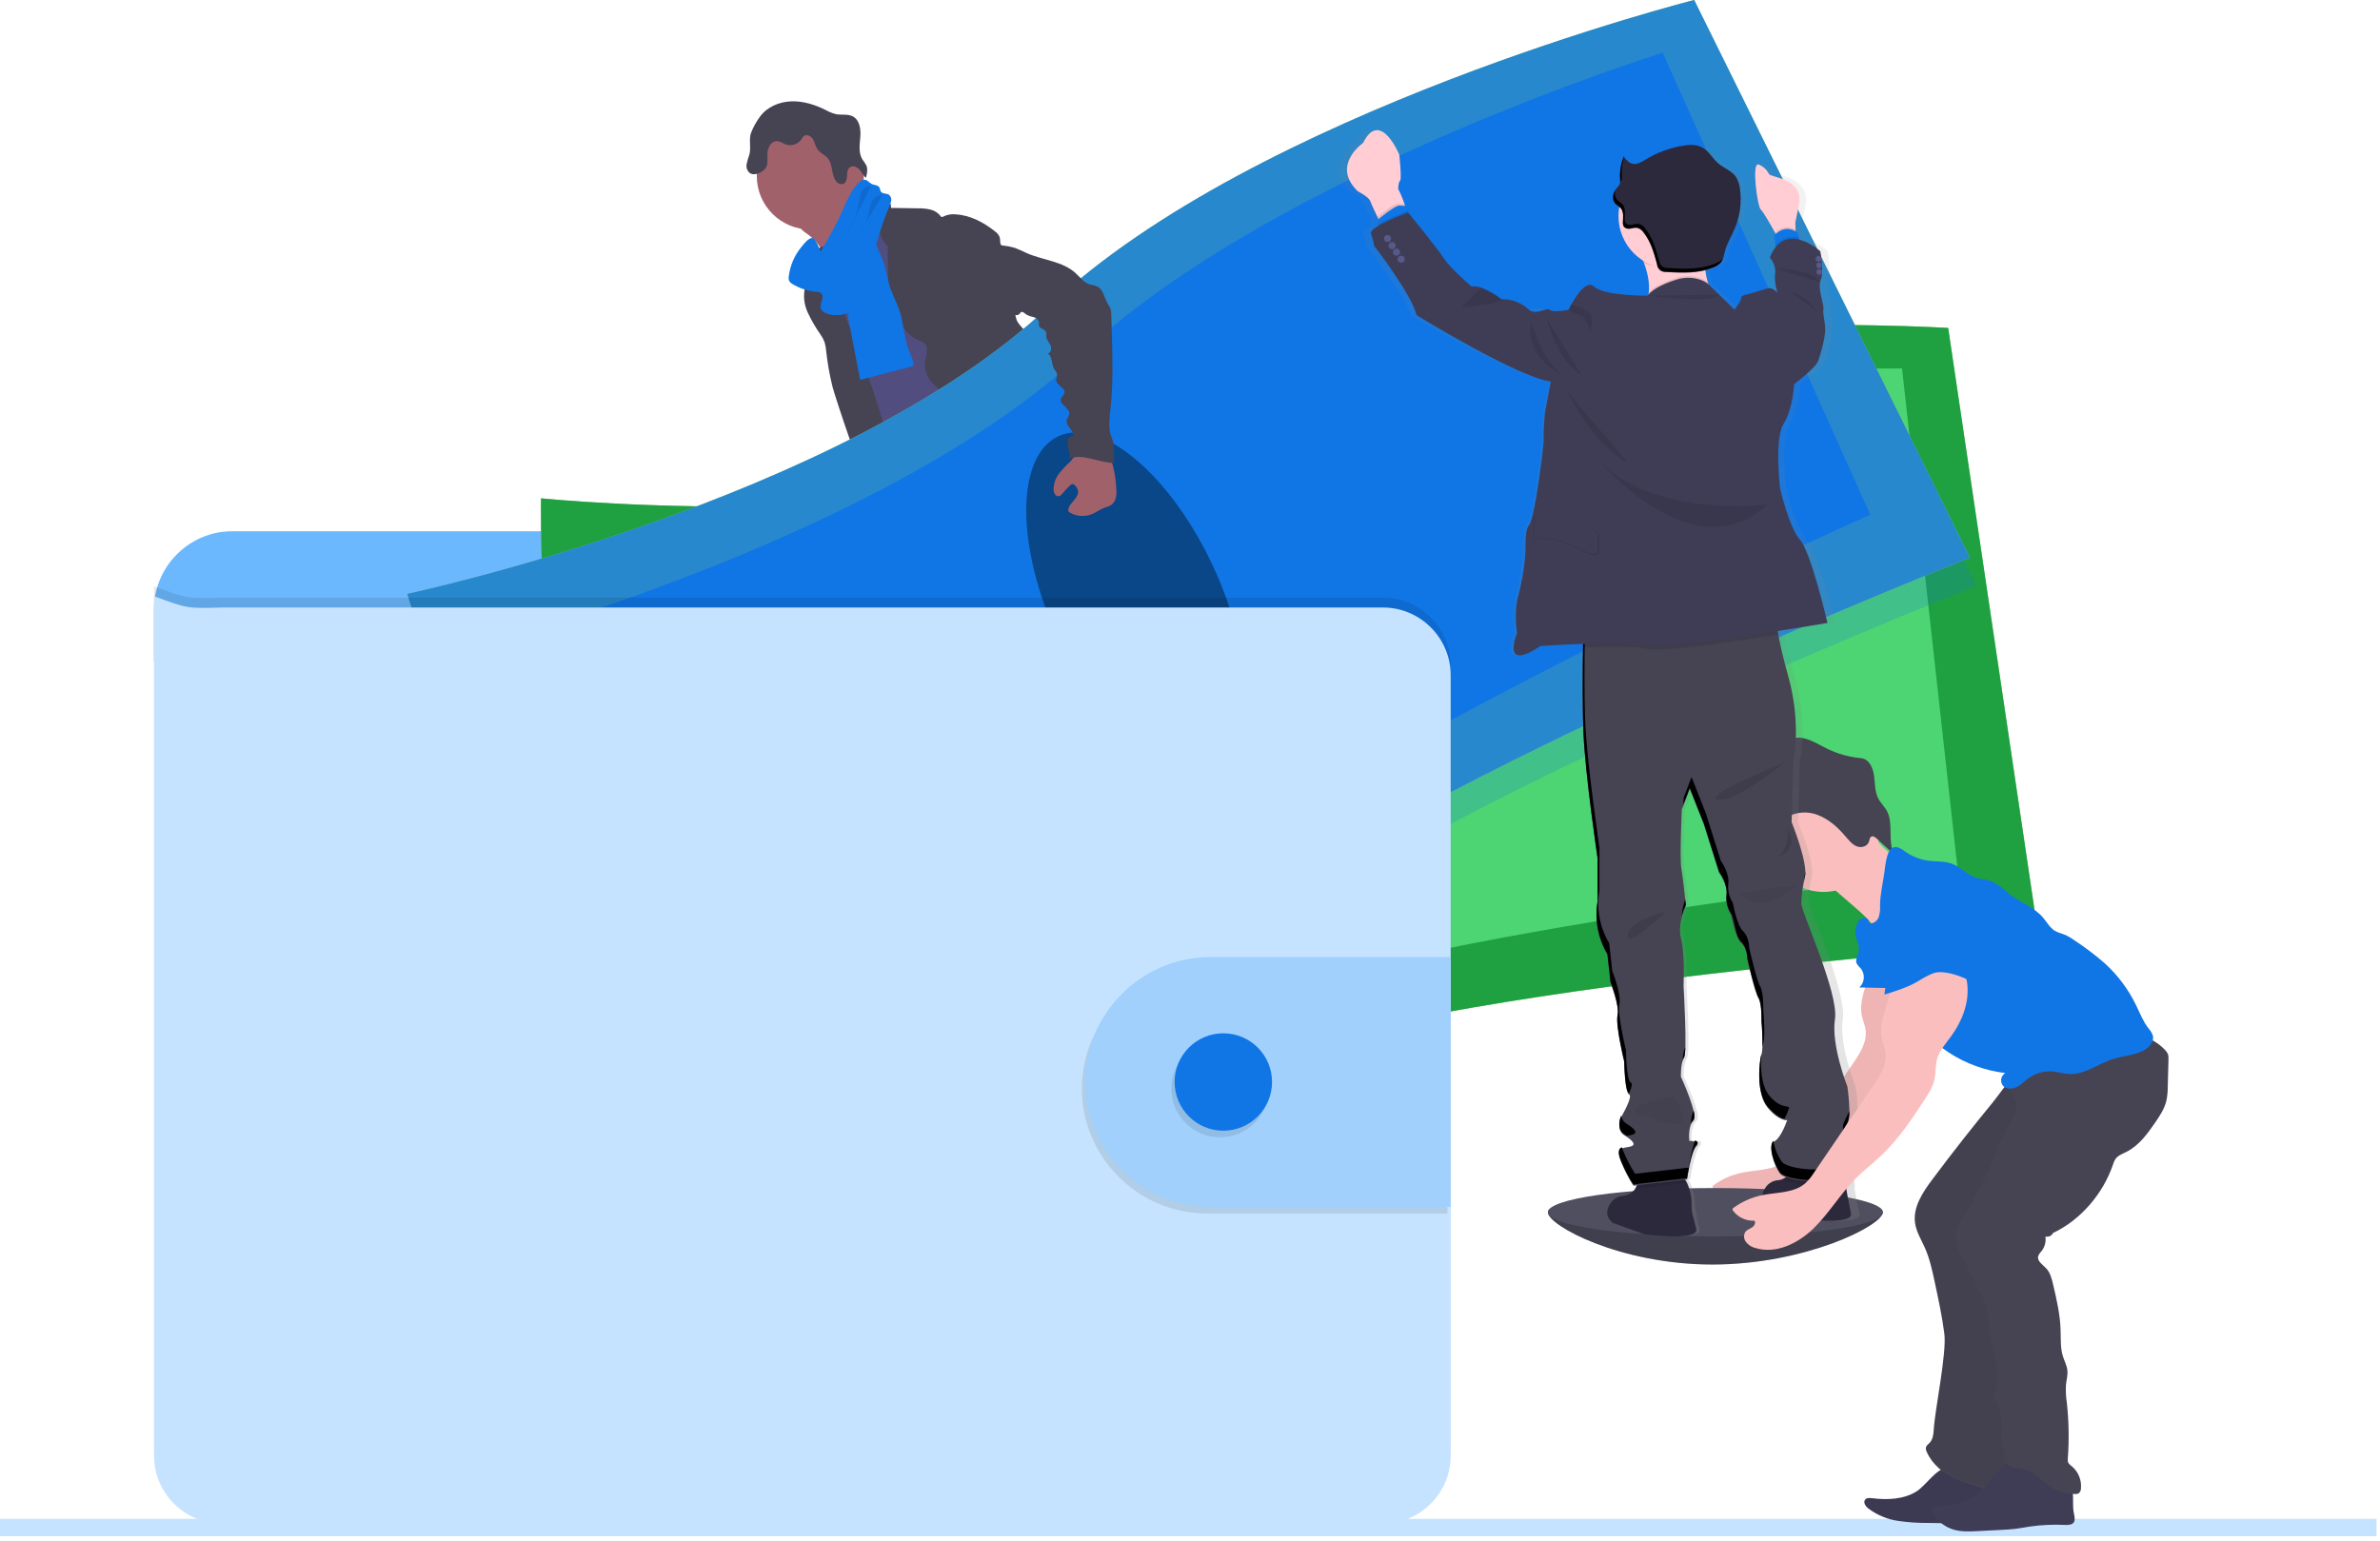 <?xml version="1.0" encoding="UTF-8" standalone="no"?> <svg xmlns="http://www.w3.org/2000/svg" xmlns:xlink="http://www.w3.org/1999/xlink" xmlns:serif="http://www.serif.com/" width="100%" height="100%" viewBox="0 0 329 213" xml:space="preserve" style="fill-rule:evenodd;clip-rule:evenodd;stroke-linejoin:round;stroke-miterlimit:1.414;"> <g transform="matrix(1,0,0,1,-169.744,-1814.1)"> <g transform="matrix(1,0,0,1,44.608,1174.98)"> <g transform="matrix(0.313,0,0,0.313,125.136,639.116)"> <g> <rect x="0" y="670.92" width="1049.58" height="7.67" style="fill:rgb(197,227,255);"></rect> <g transform="matrix(1,0,0,1,-84.46,-118.23)"> <path d="M916,653.72C916,659.62 881.61,676.82 840.76,676.82C799.91,676.82 768.08,659.62 768.08,653.72C768.08,647.82 801.19,649.72 842.08,649.72C882.97,649.72 916,647.81 916,653.72Z" style="fill:rgb(80,79,96);fill-rule:nonzero;"></path> </g> <g transform="matrix(1,0,0,1,-84.46,-118.23)"> <path d="M916,653.72C916,659.62 881.61,676.82 840.76,676.82C799.91,676.82 768.08,659.62 768.08,653.72" style="fill-opacity:0.2;fill-rule:nonzero;"></path> </g> <g transform="matrix(1,0,0,1,-84.46,-118.23)"> <path d="M504.61,545.46C511.24,546.31 518.12,546.85 524.47,544.79C525.47,544.48 526.57,543.79 526.47,542.79C526.398,542.427 526.245,542.084 526.02,541.79C523.626,538.2 521.615,534.369 520.02,530.36C519.957,530.151 519.827,529.968 519.65,529.84C519.443,529.765 519.217,529.765 519.01,529.84C516.08,530.61 513.55,532.5 510.64,533.31C509.156,533.717 507.608,533.833 506.08,533.65C504.76,533.5 502.96,532.41 501.76,532.55C502.44,536.92 504.1,541 504.61,545.46Z" style="fill:rgb(16,118,229);fill-rule:nonzero;"></path> </g> <g transform="matrix(1,0,0,1,-84.46,-118.23)"> <path d="M630,534.39C634.37,531.39 638.9,528.24 641.48,523.61C641.664,523.333 641.771,523.012 641.79,522.68C641.746,522.353 641.619,522.043 641.42,521.78C638.962,517.873 635.798,514.458 632.09,511.71C630.155,513.077 628.407,514.69 626.89,516.51C625.79,517.67 622.75,519.51 622.72,521.28C622.72,522.28 623.88,523.44 624.42,524.28C625.15,525.36 625.84,526.46 626.5,527.58C626.88,528.13 630.35,534.17 630,534.39Z" style="fill:rgb(16,118,229);fill-rule:nonzero;"></path> </g> <g transform="matrix(1,0,0,1,-84.46,-118.23)"> <path d="M530.6,558.85C530.678,559.88 530.395,560.906 529.8,561.75C529.333,562.22 528.755,562.564 528.12,562.75C518.85,566.07 508.12,561.93 498.87,565.2C496.97,565.87 495.17,566.84 493.26,567.48C490.983,568.165 488.634,568.581 486.26,568.72C482.99,569.03 479.7,569.23 476.42,569.32C473.928,569.496 471.423,569.277 469,568.67C466.55,568.043 464.48,566.402 463.31,564.16C462.807,563.166 462.707,562.016 463.03,560.95C463.175,560.584 463.381,560.246 463.64,559.95C464.267,559.247 465.003,558.649 465.82,558.18L469.23,555.98C470.829,554.849 472.567,553.928 474.4,553.24C475.75,552.8 477.18,552.61 478.55,552.24C483.34,550.84 487,547.04 490.4,543.39L495.04,538.44C495.474,537.895 496.024,537.455 496.65,537.15C497.294,536.935 497.978,536.87 498.65,536.96C503.157,537.282 507.51,538.741 511.3,541.2C512.269,541.927 513.315,542.544 514.42,543.04C517.14,544.1 520.63,543.3 523.14,541.96C524.33,541.32 524.07,540.96 524.57,539.82C525.07,538.68 526.29,537.95 527.35,538.99C527.67,539.35 527.896,539.782 528.01,540.25C529.01,543.55 528.63,547.1 528.63,550.56C528.601,551.101 528.668,551.643 528.83,552.16C529.085,552.681 529.39,553.177 529.74,553.64C529.811,553.763 529.875,553.889 529.93,554.02C530.542,555.552 530.772,557.21 530.6,558.85Z" style="fill:rgb(81,78,127);fill-rule:nonzero;"></path> </g> <g transform="matrix(1,0,0,1,-84.46,-118.23)"> <path d="M530.6,558.85C530.678,559.88 530.395,560.906 529.8,561.75C529.333,562.22 528.755,562.564 528.12,562.75C518.85,566.07 508.12,561.93 498.87,565.2C496.97,565.87 495.17,566.84 493.26,567.48C490.983,568.165 488.634,568.581 486.26,568.72C482.99,569.03 479.7,569.23 476.42,569.32C473.928,569.496 471.423,569.277 469,568.67C466.55,568.043 464.48,566.402 463.31,564.16C462.807,563.166 462.707,562.016 463.03,560.95C463.175,560.584 463.381,560.246 463.64,559.95C464.18,561.08 464.57,562.58 464.91,563.12C465.839,564.738 467.421,565.88 469.25,566.25C470.604,566.333 471.961,566.16 473.25,565.74C481.65,563.66 490.58,563.63 498.65,560.48C501.42,559.39 504.06,557.94 506.97,557.28C509.88,556.62 512.97,556.8 515.97,556.55C520.71,556.17 525.3,554.74 529.97,553.99C530.573,555.534 530.789,557.203 530.6,558.85Z" style="fill:rgb(70,67,83);fill-rule:nonzero;"></path> </g> <g transform="matrix(1,0,0,1,-84.46,-118.23)"> <path d="M651.23,533.78C650.79,537.3 648.56,540.33 646.11,542.9C643.66,545.47 640.89,547.78 638.94,550.74C636.54,554.41 635.46,558.96 632.34,562.06C631.142,563.187 629.797,564.146 628.34,564.91C626.708,565.873 624.983,566.667 623.19,567.28C618.53,568.77 613.51,568.43 608.64,568.07C607.059,568.055 605.494,567.753 604.02,567.18C603.349,566.839 602.707,566.445 602.1,566C600.879,565.248 599.852,564.221 599.1,563C598.731,562.336 598.627,561.557 598.81,560.82C599.088,560.008 599.566,559.279 600.2,558.7C601.296,557.56 602.472,556.501 603.72,555.53C605.432,554.425 606.975,553.078 608.3,551.53C609.113,550.307 609.712,548.954 610.07,547.53C610.778,545.035 611.211,542.469 611.36,539.88C611.355,538.159 611.532,536.443 611.89,534.76C612.63,532.12 614.59,529.76 614.37,527.03C614.281,526.639 614.316,526.23 614.47,525.86C614.703,525.571 615.027,525.37 615.39,525.29C616.918,524.681 618.53,524.307 620.17,524.18C621.835,524.065 623.466,524.704 624.61,525.92C625.29,526.74 625.74,527.92 626.74,528.24C627.236,528.375 627.755,528.396 628.26,528.3C630.72,528.05 633.32,527.74 635.26,526.15C637.072,524.525 638.124,522.214 638.16,519.78C638.16,518.87 637.75,517.92 639.16,517.78C640.22,517.64 641.06,518.78 641.6,519.48C643.55,522.09 645.55,524.82 646.28,528C646.564,527.89 646.865,527.832 647.17,527.83C648.435,527.819 649.628,528.429 650.36,529.46C651.156,530.75 651.465,532.283 651.23,533.78Z" style="fill:rgb(81,78,127);fill-rule:nonzero;"></path> </g> <g transform="matrix(1,0,0,1,-84.46,-118.23)"> <path d="M651.23,533.78C650.79,537.3 648.56,540.33 646.11,542.9C643.66,545.47 640.89,547.78 638.94,550.74C636.54,554.41 635.46,558.96 632.34,562.06C631.142,563.187 629.797,564.146 628.34,564.91C626.708,565.873 624.983,566.667 623.19,567.28C618.53,568.77 613.51,568.43 608.64,568.07C607.059,568.055 605.494,567.753 604.02,567.18C603.349,566.839 602.707,566.445 602.1,566C600.879,565.248 599.852,564.221 599.1,563C600.037,562.549 601.06,562.304 602.1,562.28C604.26,562.4 605.84,564.44 607.91,565.07C610.86,565.96 613.8,563.88 616.79,563.17C618.74,562.71 620.79,562.83 622.72,562.17C624.328,561.548 625.815,560.648 627.11,559.51C628.886,558.24 630.466,556.718 631.8,554.99C632.908,553.262 633.83,551.422 634.55,549.5C636.129,545.817 637.988,542.26 640.11,538.86C640.424,538.322 640.803,537.825 641.24,537.38C641.71,536.95 642.24,536.65 642.77,536.27C644.77,534.76 645.6,532.27 646.3,529.83C646.49,529.088 646.754,528.368 647.09,527.68C648.355,527.669 649.548,528.279 650.28,529.31C651.14,530.63 651.479,532.224 651.23,533.78Z" style="fill:rgb(70,67,83);fill-rule:nonzero;"></path> </g> <g transform="matrix(1,0,0,1,-84.46,-118.23)"> <path d="M441.54,222C444.029,223.865 446.078,226.255 447.54,229C448.94,231.74 457.01,253 456.54,256.09C459.17,253.44 469.54,253.01 472.2,250.36C473.31,249.25 479.3,243.71 480.2,242.42C481.1,241.13 487.78,238.42 488.51,237.06C491.24,232.17 469.15,213.64 471.98,208.81C472.137,208.588 472.217,208.321 472.21,208.05C472.146,207.822 472.017,207.617 471.84,207.46C470.03,205.61 467.63,204.46 465.45,203.09C463.27,201.72 461.17,199.81 460.58,197.29C458.501,198.247 456.593,199.537 454.93,201.11C450.877,204.583 446.893,208.127 442.98,211.74C441.45,213.16 438.49,215.05 437.78,217.08C436.94,219.26 440.08,220.81 441.54,222Z" style="fill:rgb(161,97,106);fill-rule:nonzero;"></path> </g> <g transform="matrix(1,0,0,1,-84.46,-118.23)"> <path d="M477.3,214.13C473.911,216.408 470.744,218.999 467.84,221.87C465.1,224.58 462.5,227.72 461.84,231.51C461.56,233 461.6,234.51 461.37,236.02C460.37,242.57 454.71,247.37 452.21,253.5C451.486,255.392 450.953,257.352 450.62,259.35C449.918,263.138 449.533,266.978 449.47,270.83C449.41,274.56 453.07,277.13 454.41,280.61C455.75,284.09 456.11,287.67 456.79,291.24C458.07,297.98 460.42,304.48 462.79,310.94C467.72,324.56 483.7,362.21 488.63,375.84C503.74,372.05 543.96,363.34 557.34,355.35C561.8,352.69 526.39,322.68 531.16,320.61C532.023,320.476 532.666,319.725 532.666,318.851C532.666,318.592 532.61,318.335 532.5,318.1C527.73,297.24 512.81,280.1 506.04,259.79C503.69,252.74 499.47,246.72 496.27,240.02C493.37,233.95 491.82,227.24 488.35,221.47C487.696,220.281 486.84,219.215 485.82,218.32C484.955,217.656 484.019,217.09 483.03,216.63C481.05,215.67 479.21,215.1 477.3,214.13Z" style="fill:rgb(81,78,127);fill-rule:nonzero;"></path> </g> <circle cx="357.88" cy="77.75" r="23.65" style="fill:rgb(161,97,106);"></circle> <g transform="matrix(1,0,0,1,-84.46,-118.23)"> <path d="M466.4,207.09C468.808,204.869 472.354,204.359 475.29,205.81C476.89,206.64 478.29,208.32 477.93,210.08L489.66,210.26C491.527,210.209 493.393,210.38 495.22,210.77C497.058,211.17 498.7,212.2 499.86,213.68C500,213.87 500.16,214.1 500.4,214.13C500.595,214.133 500.786,214.07 500.94,213.95C502.744,213.045 504.777,212.697 506.78,212.95C513.12,213.36 518.98,216.53 523.95,220.49C524.846,221.106 525.542,221.972 525.95,222.98C526.36,224.31 525.87,225.98 526.95,226.93C526.95,237.93 530.73,248.21 533.25,258.93C533.7,260.84 535.53,262.53 536.8,264.03C538.369,265.693 539.65,267.606 540.59,269.69C542.73,275.25 539.78,281.79 541.86,287.37C542.74,289.73 544.44,291.67 545.86,293.72C547.732,296.087 548.915,298.925 549.28,301.92C549.37,303.26 549.2,304.61 549.28,305.92C549.414,307.722 549.75,309.503 550.28,311.23C551.133,314.457 552.027,317.68 552.96,320.9C554.48,326.1 556.46,331.71 561.12,334.48C549.87,336.39 538.01,338.26 527.29,334.35C525.795,333.84 524.375,333.13 523.07,332.24C519.2,329.48 517.33,324.76 515.66,320.3C513.8,315.3 511.91,310.21 511.53,304.89C511.534,303.198 511.295,301.514 510.82,299.89C509.73,296.99 506.82,295.24 504.18,293.63C501.199,291.996 498.498,289.897 496.18,287.41C493.856,284.88 492.682,281.496 492.94,278.07C493.14,276.42 493.79,274.83 493.85,273.17C493.91,271.51 493.17,269.61 491.58,269.17C483.39,266.69 479.48,256.99 477.66,248.63C476.875,244.309 476.523,239.921 476.61,235.53L476.5,227C474.217,224.923 472.885,221.996 472.82,218.91C472.929,218.019 472.912,217.117 472.77,216.23C472.374,215.146 471.73,214.17 470.89,213.38C469.082,211.524 467.568,209.403 466.4,207.09Z" style="fill:rgb(70,67,83);fill-rule:nonzero;"></path> </g> <g transform="matrix(1,0,0,1,-84.46,-118.23)"> <path d="M441.21,234.13C440.94,236.77 441.54,239.48 440.95,242.07C440.72,243.07 440.32,244.07 440.03,245C439.144,248.727 439.527,252.646 441.12,256.13C442.711,259.581 444.616,262.878 446.81,265.98C447.552,267.039 448.163,268.184 448.63,269.39C449.008,270.656 449.243,271.961 449.33,273.28C449.909,278.576 450.838,283.827 452.11,289C453.23,293.48 465.95,331.78 468.91,335.33C469.447,336.116 470.262,336.67 471.19,336.88C471.859,336.905 472.525,336.768 473.13,336.48L479.13,334.18C479.64,334.024 480.113,333.765 480.52,333.42C481.082,332.763 481.388,331.924 481.38,331.06C481.81,326.18 469.06,287.61 467.44,283C462.54,269.08 456.02,255.66 452.83,241.25C451.94,237.25 451.47,231.09 448.54,227.9C447.33,226.58 447.74,227.14 446.29,227.83C445.557,228.148 444.849,228.519 444.17,228.94C442.452,230.134 441.363,232.043 441.21,234.13Z" style="fill:rgb(70,67,83);fill-rule:nonzero;"></path> </g> <g transform="matrix(1,0,0,1,-84.46,-118.23)"> <path d="M459.42,260.54C461.03,269.05 462.69,277.54 464.34,286.05L487.82,279.9C488.01,277.44 486.7,275.16 485.82,272.9C483.68,267.53 483.63,261.55 481.9,256.03C480.59,251.83 478.31,247.97 477.08,243.74C476.37,241.28 476.01,238.74 475.31,236.25C474.559,233.805 473.637,231.415 472.55,229.1C471.232,225.742 469.513,222.555 467.43,219.61C464.43,220.73 461.23,222.03 459.52,224.74C458.643,226.267 458.142,227.981 458.06,229.74C457.65,235.01 459.56,240.31 458.93,245.55C458.281,250.54 458.447,255.603 459.42,260.54Z" style="fill:rgb(16,118,229);fill-rule:nonzero;"></path> </g> <g transform="matrix(1,0,0,1,-84.46,-118.23)"> <path d="M488.21,373.74C489.53,378.74 487.62,384 486.06,388.95C483.711,396.406 482.11,404.077 481.28,411.85C481.178,413.828 480.78,415.78 480.1,417.64C479.36,419.31 478.1,420.72 477.24,422.31C474.88,426.49 474.94,431.59 475.45,436.37C475.79,439.52 476.3,442.66 476.93,445.76C477.7,449.55 478.65,453.51 477.54,457.21C479.4,456.8 480.66,459.21 480.54,461.1C480.42,462.99 479.81,465.1 480.72,466.73C483.02,467.57 483.04,470.73 482.97,473.18C483.008,477.428 483.545,481.657 484.57,485.78C488.05,502.513 491.743,519.2 495.65,535.84C504.1,538.46 513.97,541.19 522.03,537.56C523.53,536.89 525.03,535.82 525.37,534.2C525.458,533.327 525.348,532.445 525.05,531.62L521.23,517.72C520.3,514.36 519.37,510.89 519.86,507.44C520.23,504.87 521.35,502.1 520.09,499.83C519.66,499.05 518.98,498.44 518.48,497.7C516.48,494.77 517.53,490.85 517.69,487.3C517.752,486.503 517.698,485.701 517.53,484.92C517.256,484.007 516.873,483.131 516.39,482.31C513.233,476.181 511.717,469.338 511.99,462.45C512.109,461.571 511.988,460.676 511.64,459.86C511.397,459.523 511.18,459.169 510.99,458.8C510.841,458.158 510.915,457.484 511.2,456.89C510.054,456.02 509.019,455.013 508.12,453.89C509.384,453.104 510.155,451.718 510.155,450.23C510.155,449.071 509.688,447.96 508.86,447.15C509.906,446.939 510.666,446.012 510.666,444.944C510.666,444.311 510.398,443.706 509.93,443.28C509.44,442.94 508.79,442.79 508.44,442.28C507.9,441.54 508.34,440.51 508.78,439.72L511.11,435.51C512.85,432.38 513.24,428.51 515.11,425.51C517.79,421.14 519.54,416.27 521.27,411.45L528,392.88L532.53,396.81C534.039,397.963 535.303,399.404 536.25,401.05C536.894,402.677 537.302,404.388 537.46,406.13C539.12,416.21 545.46,424.95 547.81,434.88C548.33,437.09 548.68,439.41 549.95,441.3C550.404,441.88 550.812,442.496 551.17,443.14C551.501,444.123 551.673,445.153 551.68,446.19C552.104,450.298 554.296,454.024 557.68,456.39C559.91,457.92 562.68,458.97 563.89,461.39C564.132,462.139 564.468,462.855 564.89,463.52C565.97,464.82 568.3,464.97 568.76,466.6C569.02,467.51 568.54,468.6 569.05,469.4C569.34,469.77 569.723,470.057 570.16,470.23L576.67,473.48C583.95,477.12 587.67,485.48 593.04,491.57C594.894,493.554 596.537,495.725 597.94,498.05C600.26,502.2 601.33,507.41 605.25,510.05C606.304,510.596 607.263,511.309 608.09,512.16C609.32,513.78 608.87,516.05 608.98,518.09C609.09,520.13 610.65,522.56 612.59,521.94C611.91,524.411 611.91,527.019 612.59,529.49C621.105,529.053 629.23,525.762 635.65,520.15C637.55,518.49 639.38,516.37 639.4,513.85C639.429,513.415 639.332,512.981 639.12,512.6C638.736,512.108 638.229,511.725 637.65,511.49C631.56,508.19 629.73,500.54 626.65,494.33C623.96,488.85 619.98,484.13 616.65,479.04C609.41,468.09 604.47,454.84 593.52,447.61C591.11,446.02 588.31,444.61 587.1,441.98C586.43,440.51 586.35,438.83 585.82,437.31C585.29,435.79 584.02,434.31 582.4,434.31C583.3,432.11 583.12,429.43 583.18,427.05C583.241,425.994 583.12,424.935 582.82,423.92C582.404,422.828 581.864,421.788 581.21,420.82C578.353,415.983 576.925,410.435 577.09,404.82C577.17,401.93 577.68,398.95 576.81,396.19C576.37,394.8 575.6,393.53 575.07,392.19C574.271,389.762 573.85,387.226 573.82,384.67L573.22,375.06C573.129,371.86 572.714,368.677 571.98,365.56C569.98,358.1 567.98,326.85 561.13,323.33C554.28,319.81 542.51,343.86 534.8,344.33C531.389,344.472 528.019,345.122 524.8,346.26C519.67,348.18 515.37,351.76 511.18,355.26L497,367.17C494,369.64 491.52,372 488.21,373.74Z" style="fill:rgb(70,67,83);fill-rule:nonzero;"></path> </g> <g transform="matrix(1,0,0,1,-84.46,-118.23)"> <path d="M420.15,169.72C423.27,165.46 428.63,163.2 433.91,163.01C439.19,162.82 444.39,164.48 449.12,166.83C450.516,167.624 452.008,168.236 453.56,168.65C456.06,169.16 458.84,168.48 461.1,169.65C464.1,171.24 464.68,175.29 464.42,178.65C464.16,182.01 463.53,185.74 465.32,188.65C465.955,189.48 466.533,190.352 467.05,191.26C467.82,192.99 467.37,194.99 466.91,196.82C465.74,195.82 465.08,194.31 464.04,193.15C463,191.99 461.19,191.21 459.9,192.08C458.61,192.95 458.63,194.53 458.56,195.95C458.49,197.37 458.13,199.07 456.79,199.53C455.647,199.79 454.455,199.325 453.79,198.36C451.5,195.56 452.42,191.09 450.15,188.27C448.86,186.67 446.71,185.89 445.52,184.21C444.58,182.89 444.34,181.21 443.52,179.79C442.7,178.37 440.79,177.33 439.52,178.31C439.087,178.724 438.725,179.207 438.45,179.74C436.825,182.067 433.79,182.982 431.15,181.94C430.167,181.336 429.103,180.875 427.99,180.57C426.507,180.496 425.104,181.273 424.38,182.57C423.662,183.842 423.316,185.291 423.38,186.75C423.38,188.75 423.74,190.88 422.6,192.48C422.166,193.082 421.624,193.598 421,194C419.33,195.07 417,195.79 415.46,194.57C414.4,193.582 413.929,192.109 414.22,190.69C414.52,189.298 414.914,187.928 415.4,186.59C416.28,183.49 415.13,180 416.09,177.08C417.096,174.45 418.462,171.973 420.15,169.72Z" style="fill:rgb(70,67,83);fill-rule:nonzero;"></path> </g> <g transform="matrix(1,0,0,1,-84.46,-118.23)"> <path d="M432.82,240.27C432.67,240.999 432.747,241.756 433.04,242.44C433.337,242.906 433.742,243.293 434.22,243.57C437.583,245.665 441.408,246.904 445.36,247.18C445.898,247.189 446.426,247.326 446.9,247.58C447.84,248.2 447.9,249.58 447.55,250.68C447.083,251.718 446.841,252.842 446.84,253.98C447.13,256.07 449.61,256.98 451.7,257.29C454.63,257.66 457.84,257.47 460.16,255.64C461.731,254.207 462.93,252.411 463.65,250.41C469.39,237.22 471.4,222.64 477.21,209.49C477.65,208.631 477.944,207.705 478.08,206.75C478.205,205.777 477.79,204.81 477,204.23C475.92,203.56 474.24,203.94 473.51,202.89C473.15,202.36 473.19,201.64 472.87,201.08C472.2,199.89 470.44,200.08 469.24,199.39C468.3,198.89 467.65,197.86 466.6,197.66C465.556,197.601 464.543,198.039 463.87,198.84C460.46,202.02 458.67,206.53 456.77,210.79C453.869,217.32 450.472,223.618 446.61,229.63C447.06,228.93 444.45,223.63 443.43,223.4C441.64,223.04 439.35,226.18 438.38,227.35C435.336,231.04 433.407,235.523 432.82,240.27Z" style="fill:rgb(16,118,229);fill-rule:nonzero;"></path> </g> <g transform="matrix(1,0,0,1,-84.46,-118.23)"> <path d="M469.15,200.32C467.696,200.344 466.329,201.029 465.44,202.18C464.37,203.57 464.16,205.41 463.89,207.18C462.98,212.788 460.979,218.163 458,223" style="fill-opacity:0.1;fill-rule:nonzero;"></path> </g> <g transform="matrix(1,0,0,1,-84.46,-118.23)"> <path d="M474.25,204.31C472.235,204.355 470.388,205.463 469.4,207.22C468.738,208.793 468.326,210.46 468.18,212.16C467.323,215.929 465.669,219.472 463.33,222.55" style="fill-opacity:0.1;fill-rule:nonzero;"></path> </g> <g transform="matrix(1,0,0,1,-84.46,-118.23)"> <path d="M711.91,399.81L711.91,387.39C711.905,368.479 696.341,352.92 677.43,352.92L186.94,352.92C168.029,352.92 152.465,368.479 152.46,387.39L152.46,410.29L711.91,399.81Z" style="fill:rgb(108,184,254);fill-rule:nonzero;"></path> </g> <g transform="matrix(1,0,0,1,-84.46,-118.23)"> <path d="M323.39,338.36C323.39,338.36 321.99,425.22 337.39,453.8C352.79,482.38 359.39,606.71 359.39,606.71C359.39,606.71 520.83,623.41 633.33,586.71C745.83,550.01 985.21,535 985.21,535L944.87,263.11C944.87,263.11 745.58,250.33 632.21,304.4C518.84,358.47 323.39,338.36 323.39,338.36Z" style="fill:rgb(141,208,112);fill-rule:nonzero;"></path> </g> <g transform="matrix(1,0,0,1,-84.46,-118.23)"> <path d="M323.39,338.36C323.39,338.36 321.99,425.22 337.39,453.8C352.79,482.38 359.39,606.71 359.39,606.71C359.39,606.71 520.83,623.41 633.33,586.71C745.83,550.01 985.21,535 985.21,535L944.87,263.11C944.87,263.11 745.58,250.33 632.21,304.4C518.84,358.47 323.39,338.36 323.39,338.36Z" style="fill:rgb(31,161,66);fill-rule:nonzero;"></path> </g> <g transform="matrix(1,0,0,1,-84.46,-118.23)"> <path d="M359.12,370.09C359.12,370.09 354.07,441.76 366.74,464.66C379.41,487.56 380,589.79 380,589.79C380,589.79 525.29,596.53 628.64,561.35C731.99,526.17 949.17,503.35 949.17,503.35L924.49,281C924.49,281 744.79,279.15 639.91,328.67C535.03,378.19 359.12,370.09 359.12,370.09Z" style="fill:rgb(77,212,115);fill-rule:nonzero;"></path> </g> <g transform="matrix(0.992,-0.124,0.124,0.992,-134.09,-37.14)"> <ellipse cx="628.34" cy="440.31" rx="37.72" ry="80.9" style="fill-opacity:0.1;"></ellipse> </g> <g transform="matrix(1,0,0,1,-84.46,-118.23)"> <path d="M835.61,130.66C835.61,130.66 642,179.66 550.7,265.91C459.4,352.16 267.2,393 267.2,393C267.2,393 292.52,476.09 315.94,498.57C339.36,521.05 383.78,637.37 383.78,637.37C383.78,637.37 542.55,603.71 638.35,534.23C734.15,464.75 957.42,377 957.42,377L835.61,130.66Z" style="fill:rgb(16,118,229);fill-opacity:0.2;fill-rule:nonzero;"></path> </g> <g transform="matrix(1,0,0,1,-84.46,-118.23)"> <path d="M264.29,380.56C264.29,380.56 289.6,463.66 313,486.14C336.4,508.62 380.84,624.93 380.84,624.93C380.84,624.93 539.63,591.28 635.44,521.8C731.25,452.32 954.5,364.6 954.5,364.6L832.69,118.23C832.69,118.23 639.09,167.23 547.79,253.48C456.49,339.73 264.29,380.56 264.29,380.56Z" style="fill:rgb(141,208,112);fill-rule:nonzero;"></path> </g> <g transform="matrix(1,0,0,1,-84.46,-118.23)"> <path d="M264.29,380.56C264.29,380.56 289.6,463.66 313,486.14C336.4,508.62 380.84,624.93 380.84,624.93C380.84,624.93 539.63,591.28 635.44,521.8C731.25,452.32 954.5,364.6 954.5,364.6L832.69,118.23C832.69,118.23 639.09,167.23 547.79,253.48C456.49,339.73 264.29,380.56 264.29,380.56Z" style="fill:rgb(16,118,229);fill-opacity:0.8;fill-rule:nonzero;"></path> </g> <g transform="matrix(1,0,0,1,-84.46,-118.23)"> <path d="M308,399.8C308,399.8 325.19,469.57 344.28,487.47C363.37,505.37 395.28,602.47 395.28,602.47C395.28,602.47 535.62,564.29 623.19,499.09C710.76,433.89 910.48,345.62 910.48,345.62L818.77,141.5C818.77,141.5 647.18,194.87 562.55,274.19C477.92,353.51 308,399.8 308,399.8Z" style="fill:rgb(16,118,229);fill-rule:nonzero;"></path> </g> <g transform="matrix(0.907,-0.422,0.422,0.907,-191.82,165.02)"> <ellipse cx="585.81" cy="384.01" rx="37.72" ry="80.9" style="fill-opacity:0.4;"></ellipse> </g> <g transform="matrix(1,0,0,1,-84.46,-118.23)"> <path d="M725.15,412L725.15,757C725.15,773.364 711.684,786.83 695.32,786.83C695.317,786.83 695.313,786.83 695.31,786.83L182.31,786.83C165.95,786.825 152.49,773.36 152.49,757L152.49,377.22C167.19,382.68 167.19,382.68 182.31,382.22L695.31,382.22C711.657,382.22 725.117,395.653 725.15,412Z" style="fill-opacity:0.1;fill-rule:nonzero;"></path> </g> <g transform="matrix(1,0,0,1,-84.46,-118.23)"> <path d="M725.15,416.39L725.15,761.39C725.145,777.756 711.676,791.22 695.31,791.22L182.31,791.22C165.95,791.215 152.49,777.75 152.49,761.39L152.49,381.6C167.19,387.05 167.19,387.05 182.31,386.6L695.31,386.6C711.661,386.6 725.123,400.039 725.15,416.39Z" style="fill:rgb(197,227,255);fill-rule:nonzero;"></path> </g> <g transform="matrix(1,0,0,1,-84.46,-118.23)"> <path d="M723.69,543.94L723.69,654.27L616.69,654.27C586.708,653.866 562.263,629.09 562.263,599.105C562.263,569.12 586.708,544.344 616.69,543.94L723.69,543.94Z" style="fill-opacity:0.1;fill-rule:nonzero;"></path> </g> <g transform="matrix(1,0,0,1,-84.46,-118.23)"> <path d="M725.15,541L725.15,651.35L618.15,651.35C588.168,650.946 563.723,626.17 563.723,596.185C563.723,566.2 588.168,541.424 618.15,541.02L725.15,541Z" style="fill:rgb(161,208,253);fill-rule:nonzero;"></path> </g> <circle cx="538.82" cy="480.88" r="21.51" style="fill-opacity:0.1;"></circle> <circle cx="540.28" cy="477.96" r="21.51" style="fill:rgb(16,118,229);"></circle> <g transform="matrix(1,0,0,1,-84.46,-118.23)"> <path d="M910.88,540.05C911.73,549.26 904.76,558.2 906.79,567.22C907.23,569.15 908.06,570.97 908.36,572.92C909.2,578.28 906.01,583.35 902.96,587.83L876.76,626.27C875.711,627.96 874.454,629.512 873.02,630.89C868.02,635.35 860.5,634.89 853.92,636.22C849.294,637.159 844.927,639.09 841.12,641.88C840.791,642.161 840.738,642.656 841,643C843.207,646.006 846.798,647.692 850.52,647.47C851.21,648.38 850.52,649.71 849.52,650.36C848.11,651.36 846.18,651.6 845.9,653.98C845.8,654.811 845.969,655.652 846.38,656.38C847.435,657.996 849.078,659.14 850.96,659.57C860.03,662.34 869.83,657.47 876.62,650.84C883.41,644.21 888.28,635.84 894.94,629.09C898.63,625.36 902.82,622.16 906.62,618.54C914.2,611.32 920.09,602.54 925.78,593.75C927.49,591.1 929.21,588.38 929.93,585.31C930.65,582.24 930.31,579.14 931.12,576.17C932.18,572.27 935.03,569.17 937.4,565.9C942.05,559.5 945.15,551.67 944.54,543.79C943.93,535.91 939.04,528.12 931.6,525.44C929.295,524.514 926.75,524.36 924.35,525C921.3,525.94 919.05,528.46 916.97,530.87L911.97,536.62C910.723,537.882 909.738,539.377 909.07,541.02C908.417,542.702 908.809,544.619 910.07,545.91" style="fill:rgb(251,190,190);fill-rule:nonzero;"></path> </g> <g transform="matrix(1,0,0,1,-84.46,-118.23)"> <path d="M910.88,540.05C911.73,549.26 904.76,558.2 906.79,567.22C907.23,569.15 908.06,570.97 908.36,572.92C909.2,578.28 906.01,583.35 902.96,587.83L876.76,626.27C875.711,627.96 874.454,629.512 873.02,630.89C868.02,635.35 860.5,634.89 853.92,636.22C849.294,637.159 844.927,639.09 841.12,641.88C840.791,642.161 840.738,642.656 841,643C843.207,646.006 846.798,647.692 850.52,647.47C851.21,648.38 850.52,649.71 849.52,650.36C848.11,651.36 846.18,651.6 845.9,653.98C845.8,654.811 845.969,655.652 846.38,656.38C847.435,657.996 849.078,659.14 850.96,659.57C860.03,662.34 869.83,657.47 876.62,650.84C883.41,644.21 888.28,635.84 894.94,629.09C898.63,625.36 902.82,622.16 906.62,618.54C914.2,611.32 920.09,602.54 925.78,593.75C927.49,591.1 929.21,588.38 929.93,585.31C930.65,582.24 930.31,579.14 931.12,576.17C932.18,572.27 935.03,569.17 937.4,565.9C942.05,559.5 945.15,551.67 944.54,543.79C943.93,535.91 939.04,528.12 931.6,525.44C929.295,524.514 926.75,524.36 924.35,525C921.3,525.94 919.05,528.46 916.97,530.87L911.97,536.62C910.723,537.882 909.738,539.377 909.07,541.02C908.417,542.702 908.809,544.619 910.07,545.91" style="fill-opacity:0.05;fill-rule:nonzero;"></path> </g> <g transform="matrix(1,0,0,1,-84.46,-118.23)"> <path d="M930.71,777.15C924.99,780.64 917.86,780.85 911.21,780.04C910.14,779.91 908.87,779.83 908.21,780.66C907.21,781.86 908.39,783.66 909.61,784.59C913.532,787.535 918.141,789.431 923,790.1C927.339,790.715 931.718,791.006 936.1,790.97C948.1,791.18 960.1,791.38 971.91,789.66C972.61,789.607 973.291,789.41 973.91,789.08C974.671,788.546 975.201,787.741 975.39,786.83C976.2,783.75 974.64,780.45 972.28,778.31C969.92,776.17 966.89,774.98 963.93,773.83L953.53,769.78C951.09,768.83 947.18,766.31 944.53,766.51C939.55,766.87 934.84,774.73 930.71,777.15Z" style="fill:rgb(63,61,86);fill-rule:nonzero;"></path> </g> <g transform="matrix(1,0,0,1,-84.46,-118.23)"> <path d="M930.71,777.15C924.99,780.64 917.86,780.85 911.21,780.04C910.14,779.91 908.87,779.83 908.21,780.66C907.21,781.86 908.39,783.66 909.61,784.59C913.532,787.535 918.141,789.431 923,790.1C927.339,790.715 931.718,791.006 936.1,790.97C948.1,791.18 960.1,791.38 971.91,789.66C972.61,789.607 973.291,789.41 973.91,789.08C974.671,788.546 975.201,787.741 975.39,786.83C976.2,783.75 974.64,780.45 972.28,778.31C969.92,776.17 966.89,774.98 963.93,773.83L953.53,769.78C951.09,768.83 947.18,766.31 944.53,766.51C939.55,766.87 934.84,774.73 930.71,777.15Z" style="fill-opacity:0.05;fill-rule:nonzero;"></path> </g> <g transform="matrix(1,0,0,1,-84.46,-118.23)"> <path d="M938,639.09C933.67,644.85 929.19,651.5 930.26,658.63C930.84,662.47 932.99,665.86 934.57,669.41C936.71,674.23 937.83,679.41 938.93,684.57C940.55,692.11 942.18,699.67 943.17,707.33C944.3,715.98 938.99,741.01 938.5,749.72C938.38,751.82 938.13,754.09 936.67,755.6C936.1,756.2 935.34,756.68 935.08,757.46C934.928,758.211 935.052,758.993 935.43,759.66C937.87,765.16 942.86,769.26 948.43,771.6C954,773.94 967.43,777.98 973.5,778.19C974.3,778.278 975.11,778.172 975.86,777.88C976.667,777.388 977.303,776.657 977.68,775.79C982.03,767.47 977.85,737.89 977.91,728.5C977.97,720.67 979.82,712.89 979.48,705.07C979.2,698.79 977.48,692.65 976.91,686.39C975.91,676.13 977.79,665.82 979.68,655.68C981.12,647.9 982.57,640.12 984.42,632.44C985.55,627.75 986.86,623.02 989.42,618.95C991.42,615.72 994.23,613.02 996.56,609.95C1003.02,601.474 1005.9,590.785 1004.56,580.21C1004.42,579.21 989.56,583.98 988.25,584.55C982.905,586.813 977.987,589.976 973.71,593.9C970.27,597.18 967.56,601.56 964.55,605.23C960.29,610.423 956.083,615.653 951.93,620.92C947.19,626.94 942.547,632.997 938,639.09Z" style="fill:rgb(70,67,83);fill-rule:nonzero;"></path> </g> <g transform="matrix(1,0,0,1,-84.46,-118.23)"> <path d="M938,638.74C933.67,644.5 929.19,651.16 930.26,658.28C930.84,662.13 932.99,665.52 934.57,669.07C936.71,673.88 937.83,679.07 938.93,684.22C940.55,691.77 942.18,699.33 943.17,706.98C944.3,715.64 938.99,740.66 938.5,749.37C938.38,751.47 938.13,753.75 936.67,755.26C936.1,755.85 935.34,756.33 935.08,757.11C934.927,757.861 935.051,758.643 935.43,759.31C937.87,764.82 942.86,768.91 948.43,771.31C954,773.71 967.43,775.8 973.5,776C974.3,776.088 975.11,775.982 975.86,775.69C976.669,775.204 977.305,774.476 977.68,773.61C982.03,765.29 977.85,737.61 977.91,728.21C977.97,720.37 979.82,712.6 979.48,704.77C979.2,698.49 977.48,692.35 976.91,686.1C975.91,675.83 977.79,665.52 979.68,655.38C981.12,647.61 982.57,639.83 984.42,632.14C985.55,627.45 986.86,622.72 989.42,618.65C991.42,615.42 994.23,612.72 996.56,609.65C1003.03,601.175 1005.9,590.485 1004.56,579.91C1004.42,578.91 989.56,583.68 988.25,584.25C982.906,586.52 977.989,589.686 973.71,593.61C970.27,596.88 967.56,601.26 964.55,604.93C960.29,610.123 956.083,615.357 951.93,620.63C947.19,626.603 942.547,632.64 938,638.74Z" style="fill-opacity:0.05;fill-rule:nonzero;"></path> </g> <circle cx="805.36" cy="369.73" r="24.27" style="fill:rgb(251,190,190);"></circle> <g transform="matrix(1,0,0,1,-84.46,-118.23)"> <path d="M911.68,486.94C916.209,494.164 923.487,499.242 931.83,501L930,507.65C926.84,519.07 923.29,531.15 914.47,539.07C915.47,535.2 914.19,531.07 912.01,527.71C909.83,524.35 906.77,521.71 903.77,519.1L889.8,507C889.397,506.672 889.058,506.272 888.8,505.82C888.455,504.967 888.455,504.013 888.8,503.16C890.58,497.62 895.66,494.16 899.8,490.42C901.877,488.486 903.732,486.326 905.33,483.98C908.12,480 909.85,484 911.68,486.94Z" style="fill:rgb(251,190,190);fill-rule:nonzero;"></path> </g> <g transform="matrix(1,0,0,1,-84.46,-118.23)"> <path d="M857.85,463.56L857.3,459C861.13,460 864.77,456.74 867.22,453.37C869.67,450 871.94,446.03 875.67,444.62C880.2,442.92 885,445.62 889.33,447.9C894.177,450.59 899.498,452.321 905,453C905.878,453.029 906.748,453.17 907.59,453.42C910.41,454.42 911.75,457.96 912.16,461.17C912.57,464.38 912.46,467.79 913.85,470.65C914.85,472.82 916.71,474.43 917.85,476.57C920.85,482.31 917.95,490.16 921.08,495.79L913.3,488.66C912.59,488.01 911.59,487.33 910.8,487.88C910.18,488.32 910.13,489.27 909.88,490.03C909.13,492.25 906.35,492.91 904.34,492.03C902.33,491.15 900.86,489.24 899.34,487.5C895.9,483.44 891.8,479.87 887,478.14C882.746,476.55 878.007,476.863 874,479C870.37,481.05 867.71,485.83 863.26,486C857.16,486.23 854.62,474.87 851.8,470.38C853.921,468.784 854.599,465.868 853.4,463.5C853.81,463.33 857.76,462.86 857.85,463.56Z" style="fill:rgb(70,67,83);fill-rule:nonzero;"></path> </g> <g transform="matrix(1,0,0,1,-84.46,-118.23)"> <path d="M557.66,321.67C555.71,323.404 553.907,325.298 552.27,327.33C550.622,329.39 549.745,331.962 549.79,334.6C549.799,335.365 550.043,336.109 550.49,336.73C550.957,337.338 551.763,337.584 552.49,337.34C552.892,337.135 553.236,336.833 553.49,336.46C554.547,335.19 555.668,333.975 556.85,332.82C557.28,332.39 557.85,331.94 558.43,332.1C558.69,332.192 558.923,332.347 559.11,332.55C559.783,333.132 560.273,333.896 560.52,334.75C560.87,336.28 559.98,337.81 558.97,339.01C557.96,340.21 556.77,341.36 556.36,342.87C556.205,343.269 556.205,343.711 556.36,344.11C556.553,344.398 556.824,344.627 557.14,344.77C560.037,346.365 563.499,346.593 566.58,345.39C568.58,344.58 570.36,343.19 572.42,342.47C573.312,342.226 574.177,341.891 575,341.47C576.19,340.678 577.015,339.442 577.29,338.04C577.55,336.652 577.6,335.233 577.44,333.83C577.191,328.398 576.028,323.046 574,318C573.883,317.675 573.683,317.385 573.42,317.16C573.119,316.977 572.772,316.883 572.42,316.89C569.86,316.62 565.66,315.31 563.19,316.26C562.326,316.734 561.581,317.397 561.01,318.2C560.55,318.71 557.66,321 557.66,321.67Z" style="fill:rgb(161,97,106);fill-rule:nonzero;"></path> </g> <g transform="matrix(1,0,0,1,-84.46,-118.23)"> <path d="M556.85,319.41C556.85,316.97 553.85,311.08 558.62,310.69C558.62,308.08 554.93,306.46 555.62,303.69C555.84,302.77 556.62,302.02 556.71,301.08C557.01,298.41 552.19,296.96 552.99,294.4C553.29,293.4 554.35,292.82 554.58,291.83C555.12,289.52 550.99,288.49 550.91,286.12C550.91,285.32 551.36,284.57 551.32,283.77C551.32,282.77 550.45,282.01 549.97,281.14C548.72,278.91 549.33,275.46 547.05,274.31C548.56,274.44 549.05,272.2 548.43,270.83C547.81,269.46 546.54,268.27 546.53,266.75C546.605,266.199 546.605,265.641 546.53,265.09C546.11,263.63 543.72,263.51 543.32,262.09C543.268,261.545 543.252,260.997 543.27,260.45C543.11,259.32 541.95,258.6 540.86,258.28C539.728,258.088 538.638,257.698 537.64,257.13C536.94,256.6 536.13,255.72 535.38,256.13C535.1,256.3 534.96,256.62 534.75,256.86C533.85,257.91 532.13,257.45 531,256.68C527.66,254.41 526,250.34 525.29,246.37C524.58,242.4 524.6,238.3 523.71,234.37C523.439,233.145 523.078,231.942 522.63,230.77C522.25,229.77 521.03,228.2 520.95,227.19C520.77,224.89 525.53,226.46 527.34,226.69C529.097,226.862 530.835,227.196 532.53,227.69C534.339,228.374 536.112,229.151 537.84,230.02C545.06,233.21 553.78,233.6 559.58,238.96C561.49,240.72 563.1,243.03 565.58,243.83C566.717,244.048 567.84,244.339 568.94,244.7C571.69,245.99 572.12,249.64 573.62,252.28C574.092,252.977 574.503,253.713 574.85,254.48C575.139,255.384 575.274,256.331 575.25,257.28L575.46,264.21C575.8,275.82 576.14,287.46 574.9,299C574.5,302.81 573.9,306.73 575.03,310.39C575.33,311.39 575.75,312.33 576.03,313.34C576.277,314.524 576.405,315.73 576.41,316.94L576.57,321.43C576.626,321.779 576.547,322.136 576.35,322.43C576.012,322.705 575.566,322.812 575.14,322.72C568.89,322.16 562.57,318.64 556.67,320.77" style="fill:rgb(70,67,83);fill-rule:nonzero;"></path> </g> <ellipse cx="757.61" cy="535.49" rx="73.96" ry="10.69" style="fill:rgb(80,79,96);"></ellipse> <g transform="matrix(1,0,0,1,-84.46,-118.23)"> <path d="M905.7,654.24C904.4,648.67 903.59,643.78 903.59,643.78C903.59,643.78 903.89,637.72 901.17,633.17L901.17,631.65L901.17,620.45C901.944,618.416 902.891,616.452 904,614.58C906,611.06 904,598.16 904,598.16C904,598.16 896.53,579.97 898.34,568.43C900.15,556.89 883,517.19 883,517.19C883.106,513.361 883.646,509.557 884.61,505.85C884.793,505.071 884.867,504.27 884.83,503.47L884.83,503.18C884.83,503.08 884.83,503.24 884.83,503.27C884.57,495.66 878.55,481.4 878.55,481.4L879.36,454.22C879.36,454.22 883.2,438.22 876.94,416.67C874.75,409.16 873.35,403.15 872.46,398.51C872.36,397.99 872.26,397.51 872.18,397C885.07,395 894.92,393.4 894.92,393.4C894.92,393.4 887.44,362.11 882.39,356.63C877.34,351.15 873.3,333.94 873.3,333.94C873.3,333.94 870.67,311.85 874.92,305.39C879.17,298.93 879.77,287.79 879.77,287.79C879.77,287.79 889.46,280.79 890.68,277.62C891.9,274.45 893.91,267.45 893.91,263.74C893.91,260.03 892.7,256.74 893.1,254.74C893.5,252.74 890.27,245.35 891.89,241.83C892.309,240.749 892.526,239.6 892.53,238.44C892.534,238.407 892.534,238.373 892.53,238.34C892.526,238.307 892.53,238.34 892.53,238.34C892.545,235.26 892.26,232.185 891.68,229.16C888.877,226.793 885.605,225.045 882.08,224.03L881.87,223.19L881.32,220.99C881.013,220.787 880.696,220.6 880.37,220.43L880.37,219.63L880.28,216.45L881.8,209.31C884.8,196.89 868.21,195.04 868.21,195.04C867.204,193.135 865.53,191.668 863.51,190.92C860.18,189.75 862.96,209.6 864.51,210.92C865.68,211.92 869.3,218.1 871.05,221.16L871.33,221.66C871.056,221.906 870.802,222.174 870.57,222.46L871.2,226.77L871.3,227.43C870.2,228.795 869.308,230.315 868.65,231.94C867.992,233.565 871.65,235.26 871.08,238.94C870.51,242.62 872.01,247.29 872.08,247.54C871.9,247.33 869.77,245.03 867.64,245.59C865.51,246.15 859.56,247.94 859.56,247.94C859.56,247.94 855.12,248.72 855.56,249.7C856,250.68 852.56,254.98 852.56,254.98L840.62,243.66C840.5,243.32 840.37,242.98 840.27,242.66C839.783,241.028 839.448,239.354 839.27,237.66C840.571,237.351 841.848,236.946 843.09,236.45C844.345,236.019 845.477,235.292 846.39,234.33C847.6,232.9 847.83,230.96 848.32,229.18C849.26,225.7 851.32,222.61 852.75,219.3C855.171,213.707 855.952,207.539 855,201.52C854.817,199.665 854.189,197.881 853.17,196.32C851.22,193.64 847.68,192.55 845.11,190.41C842.54,188.27 840.88,185 837.88,183.41C835.17,181.96 831.88,182.13 828.82,182.63C822.844,183.615 817.102,185.704 811.89,188.79C810.15,189.79 808.23,191.02 806.23,190.65C804.51,190.34 803.23,188.97 802.15,187.65C802.162,187.595 802.179,187.542 802.2,187.49C802.151,187.441 802.108,187.388 802.07,187.33C800.805,190.138 800.17,193.19 800.21,196.27C800.21,196.75 800.21,197.27 800.27,197.7L800.27,198.61C800.27,198.823 800.239,199.035 800.18,199.24C799.928,199.852 799.546,200.401 799.06,200.85C798.693,201.267 798.359,201.712 798.06,202.18C798.06,202.02 798.16,201.86 798.22,201.69C797.457,202.803 797.027,204.111 796.98,205.46C796.924,206.442 797.246,207.408 797.88,208.16C798.478,208.741 799.131,209.264 799.83,209.72C799.592,211.04 799.472,212.379 799.47,213.72C799.516,221.798 803.794,229.288 810.73,233.43C810.87,233.76 811,234.1 811.13,234.43C812.66,238.43 813.81,243.13 813.3,247.43C813.3,247.74 813.21,248.06 813.16,248.37C813.11,248.68 812.86,248.7 812.73,248.87C812.6,249.04 793,249.07 788.36,244.87C783.72,240.67 776.64,255.14 776.64,255.14C776.64,255.14 769.57,256.51 768.15,255.14C766.73,253.77 758.46,254.95 758.46,254.95C755.073,251.938 750.661,250.328 746.13,250.45C743.384,248.363 740.353,246.679 737.13,245.45L736.91,245.37C735.488,244.852 733.967,244.66 732.46,244.81C730.953,244.96 722.76,236.81 719.93,232.49C717.1,228.17 703.63,212.22 703.57,212.15L703.57,211.38L703.42,209.06C703.02,209.123 702.615,209.156 702.21,209.16C702.14,208.93 702.04,208.66 701.94,208.35C701.164,206.087 700.207,203.89 699.08,201.78C697.953,199.67 699.08,198.85 699.93,198.11C700.78,197.37 699.58,186.62 699.58,186.62C699.58,186.62 690.84,166.19 683.01,181.44C683.01,181.44 668.21,191.31 680.63,202.81C680.63,202.81 685.63,205.21 686.29,207.11C686.75,208.34 688.43,211.79 689.56,214.11L690.07,215.11L689.93,215.23L690.11,217.15L690.19,217.89C687.85,219.22 686.26,220.54 686.65,221.53C687.339,223.224 687.813,224.998 688.06,226.81C688.307,228.622 705.24,248.33 707.46,257.52C707.46,257.52 753.53,284.9 768.68,286.85L766,300.5C765.61,304.204 765.409,307.926 765.4,311.65C765.6,314.58 763.58,327.88 763.58,327.88C763.58,327.88 760.95,347.44 758.73,350.18C756.51,352.92 756.91,364.65 756.91,364.65C756.386,370.265 755.382,375.826 753.91,381.27C751.69,388.7 753.3,397.9 753.3,397.9C753.3,397.9 745.63,415.5 764.01,403.57C764.01,403.57 773.01,403.01 783.43,402.65L783.43,403.65C783.43,404.99 783.43,406.44 783.36,407.96C783.22,418.04 783.16,431.96 783.62,442.44C784.43,461.02 790.09,497.79 790.09,497.79L790.09,516.3C789.725,518.036 789.544,519.806 789.55,521.58C789.43,528.092 791.165,534.506 794.55,540.07L795.97,552.39C795.97,552.39 799.29,560.51 799.35,565.39C799.337,565.783 799.29,566.175 799.21,566.56C799.081,567.181 799.027,567.816 799.05,568.45C798.86,574.05 802.23,587.45 802.23,587.45C802.23,587.45 802.43,600.94 804.45,601.73C806.18,602.4 802.14,609.5 800.94,611.54C800.908,611.415 800.885,611.288 800.87,611.16L800.62,611.56C800.203,612.652 799.99,613.811 799.99,614.98C799.758,616.857 800.633,618.708 802.23,619.72C806.07,622.07 808.13,624.02 804.87,624.8C803.671,624.986 802.482,625.237 801.31,625.55C801.31,625.4 801.19,625.24 801.14,625.1C800.195,625.469 799.636,626.461 799.81,627.46C799.841,629.046 800.249,630.603 801,632C804.23,639.24 806.47,642 806.47,642L808.02,641.83C807.791,642.422 807.489,642.983 807.12,643.5C806.53,644.339 805.748,645.024 804.84,645.5C803.993,646.007 803.05,646.33 802.07,646.45C799.856,646.522 797.774,647.534 796.35,649.23C794.35,651.84 793.07,655.39 797.05,658.51L811.5,663.51C811.5,663.51 836.36,666.74 835.04,661.16C833.72,655.58 832.92,650.7 832.92,650.7C833.027,647.293 832.342,643.908 830.92,640.81C830.659,640.304 830.365,639.817 830.04,639.35L830.92,639.26C830.92,639.26 832.74,626.93 835.16,624.59C835.72,624.05 835.85,623.59 835.72,623.31C835.97,622.64 835.33,622.25 834.52,622.02L834.34,622.51C833.548,622.337 832.74,622.247 831.93,622.24C831.12,622.233 831.12,615.79 833.75,613.44C834.179,612.899 834.364,612.203 834.26,611.52C834.28,610.635 834.186,609.751 833.98,608.89C833.954,608.945 833.924,608.999 833.89,609.05C832.57,603.19 828.09,593.88 828.09,593.88C828.09,593.88 827.89,588.02 829.51,585.67C831.13,583.32 829.3,553.79 829.3,553.79C829.3,553.79 829.91,539.52 828.09,532.87C826.27,526.22 830.31,518.39 830.31,518.39L830.31,517.97L830.31,517.87L830.08,515.62C830.074,515.666 830.074,515.714 830.08,515.76C829.67,511.98 828.9,505.13 828.33,501.97C827.52,497.47 828.54,475.97 828.54,475.97L832.17,466.77L838.64,482.62L845.51,503.74C845.51,503.74 848.91,508.2 848.99,512.74L848.99,513.4C848.935,513.868 848.908,514.339 848.91,514.81C848.788,517.478 849.521,520.116 851,522.34C852.479,524.564 852.82,532.34 855.65,534.85C858.48,537.36 858.48,542.28 858.48,542.28C858.48,542.28 861.91,556.76 863.48,559.28C864.84,561.42 864.91,567.28 864.9,569.11L864.9,569.63C864.9,569.63 865.38,574.81 865.36,579.15L865.36,580.7C865.365,580.663 865.365,580.627 865.36,580.59C865.359,581.776 865.218,582.957 864.94,584.11L864.88,584.31C864.88,584.06 864.88,583.82 864.95,583.58C864.247,586.527 863.911,589.55 863.95,592.58C863.86,597.78 864.65,603.94 867.8,607.58C873.26,613.84 876.69,613.06 876.69,613.06C876.69,613.06 874.07,620.88 870.83,622.45C870.707,622.508 870.593,622.582 870.49,622.67C870.49,622.51 870.43,622.36 870.41,622.21C869.68,622.998 869.317,624.06 869.41,625.13C869.18,628.57 871.35,634.13 873.41,636.72C874.175,637.469 875.113,638.019 876.14,638.32C875.977,638.435 875.807,638.539 875.63,638.63C875.27,638.827 874.9,639.004 874.52,639.16C873.994,639.383 873.438,639.528 872.87,639.59C870.653,639.649 868.566,640.663 867.15,642.37C865.15,644.97 863.87,648.52 867.85,651.64L882.3,656.64C882.3,656.64 907,659.81 905.7,654.24Z" style="fill:url(#_Linear1);fill-rule:nonzero;"></path> </g> <g transform="matrix(1,0,0,1,-84.46,-118.23)"> <path d="M810.79,663.48L796.79,658.48C792.93,655.36 794.16,651.81 796.11,649.2C797.467,647.517 799.489,646.502 801.65,646.42C802.598,646.299 803.509,645.975 804.32,645.47C805.207,644.988 805.968,644.302 806.54,643.47C807.561,641.849 808.112,639.976 808.13,638.06C808.148,636.144 823.49,633.56 827.69,638.06C828.44,638.875 829.066,639.794 829.55,640.79C830.945,643.896 831.629,647.276 831.55,650.68C831.471,654.084 832.33,655.56 833.6,661.14C834.87,666.72 810.79,663.48 810.79,663.48Z" style="fill:rgb(45,41,61);fill-rule:nonzero;"></path> </g> <g transform="matrix(1,0,0,1,-84.46,-118.23)"> <path d="M879.23,656.58L865.23,651.58C861.37,648.46 862.6,644.91 864.55,642.31C865.897,640.62 867.92,639.603 870.08,639.53C870.633,639.473 871.173,639.328 871.68,639.1C872.05,638.944 872.41,638.767 872.76,638.57C876.67,636.42 876.57,631.14 876.57,631.14C876.57,631.14 891.92,626.64 896.13,631.14C896.693,631.75 897.186,632.42 897.6,633.14C900.23,637.69 899.94,643.76 899.94,643.76C899.94,643.76 900.72,648.65 901.94,654.22C903.16,659.79 879.23,656.58 879.23,656.58Z" style="fill:rgb(45,41,61);fill-rule:nonzero;"></path> </g> <g transform="matrix(1,0,0,1,-84.46,-118.23)"> <path d="M827.7,638.05C828.45,638.865 829.076,639.784 829.56,640.78L806.56,643.45C807.581,641.829 808.132,639.956 808.15,638.04C808.168,636.124 823.5,633.55 827.7,638.05Z" style="fill-opacity:0.1;fill-rule:nonzero;"></path> </g> <g transform="matrix(1,0,0,1,-84.46,-118.23)"> <path d="M897.62,633.16L897.62,637.47C894.04,643.36 876.73,642.07 871.7,639.12C872.07,638.964 872.43,638.787 872.78,638.59C876.69,636.44 876.59,631.16 876.59,631.16C876.59,631.16 891.94,626.66 896.15,631.16C896.713,631.77 897.206,632.44 897.62,633.16Z" style="fill-opacity:0.1;fill-rule:nonzero;"></path> </g> <g transform="matrix(1,0,0,1,-84.46,-118.23)"> <path d="M900.35,614.58C899.28,616.458 898.367,618.421 897.62,620.45L897.62,635.9C893.7,642.35 873.37,640.2 870.62,636.68C867.87,633.16 865,624 868.09,622.41C871.18,620.82 873.76,613.02 873.76,613.02C873.76,613.02 870.43,613.8 865.15,607.54C859.87,601.28 861.44,587.4 862.42,584.08C863.4,580.76 862.42,569.61 862.42,569.61C862.42,569.61 862.62,561.78 861.06,559.24C859.5,556.7 856.17,542.24 856.17,542.24C856.17,542.24 856.17,537.35 853.43,534.81C850.69,532.27 848.93,522.29 848.93,522.29C847.328,519.797 846.639,516.824 846.98,513.88C847.56,508.99 843.65,503.71 843.65,503.71L837,482.58L830.74,466.74L827.22,475.93C827.22,475.93 826.22,497.44 827.03,501.93C827.84,506.42 829.03,518.36 829.03,518.36C829.03,518.36 825.12,526.18 826.88,532.83C828.64,539.48 828,553.77 828,553.77C828,553.77 829.76,583.29 828.19,585.64C826.62,587.99 826.82,593.86 826.82,593.86C826.82,593.86 834.82,611.06 832.3,613.41C829.78,615.76 830.54,622.21 830.54,622.21C830.54,622.21 836.01,622.21 833.67,624.56C831.33,626.91 829.56,639.23 829.56,639.23L805.91,642C805.91,642 803.75,639.27 800.62,632C797.49,624.73 801.2,625.55 804.35,624.76C807.5,623.97 805.51,622.03 801.79,619.68C798.07,617.33 800.23,612.05 800.23,612.05C800.23,612.05 805.9,602.47 803.94,601.69C801.98,600.91 801.79,587.41 801.79,587.41C801.79,587.41 797.88,571.41 798.86,567.07C799.84,562.73 795.73,552.41 795.73,552.41L794.36,540.09C790.177,533.101 788.65,524.833 790.06,516.81L790.06,497.81C790.06,497.81 784.58,461.05 783.8,442.47C783.3,430.57 783.44,414.33 783.6,404.2C783.7,398.52 783.8,394.75 783.8,394.75L868.28,385.95C868.28,385.95 868.2,389.85 869.81,398.5C870.68,403.14 872.03,409.15 874.15,416.66C880.21,438.17 876.5,454.2 876.5,454.2L875.71,481.39C875.71,481.39 883.14,499.57 881.58,505.83C880.637,509.547 880.107,513.357 880,517.19C879.893,521.023 896.62,556.89 894.86,568.43C893.1,579.97 900.33,598.16 900.33,598.16C900.33,598.16 902.31,611.06 900.35,614.58Z" style="fill:rgb(70,67,83);fill-rule:nonzero;"></path> </g> <g transform="matrix(1,0,0,1,-84.46,-118.23)"> <path d="M852.05,512.7L877.77,509.27C877.77,509.27 863.2,524.14 852.05,512.7Z" style="fill-opacity:0.05;fill-rule:nonzero;"></path> </g> <g transform="matrix(1,0,0,1,-84.46,-118.23)"> <path d="M874.05,484.14C874.05,484.14 874.93,493.24 869.36,496.66C869.36,496.66 879.33,495.1 874.05,484.14Z" style="fill-opacity:0.1;fill-rule:nonzero;"></path> </g> <g transform="matrix(1,0,0,1,-84.46,-118.23)"> <path d="M872.47,455.2C872.47,455.2 850.97,472.9 843.15,471.43C835.33,469.96 872.47,455.2 872.47,455.2Z" style="fill-opacity:0.1;fill-rule:nonzero;"></path> </g> <g transform="matrix(1,0,0,1,-84.46,-118.23)"> <path d="M820.17,521C820.17,521 803.84,524.71 803.35,531.27C802.86,537.83 820.17,521 820.17,521Z" style="fill-opacity:0.1;fill-rule:nonzero;"></path> </g> <g transform="matrix(1,0,0,1,-84.46,-118.23)"> <path d="M823.76,602.56C823.76,602.56 800.69,606.86 807.24,609.79C813.79,612.72 824.55,615.07 824.55,615.07C824.55,615.07 832,615.46 823.76,602.56Z" style="fill-opacity:0.05;fill-rule:nonzero;"></path> </g> <g transform="matrix(1,0,0,1,-84.46,-118.23)"> <path d="M802.58,614.45C801.406,613.716 800.628,612.486 800.47,611.11L800.23,611.52C800.23,611.52 798.08,616.8 801.8,619.14C802.22,619.41 802.63,619.68 803,619.94C803.69,619.81 804.43,619.71 805.14,619.53C808.29,618.75 806.3,616.8 802.58,614.45Z" style="fill-rule:nonzero;"></path> </g> <g transform="matrix(1,0,0,1,-84.46,-118.23)"> <path d="M832.3,612.88C832.94,612.3 832.92,610.8 832.53,608.88C831.53,610.39 831.24,612.75 831.22,614.54C831.463,613.919 831.83,613.354 832.3,612.88Z" style="fill-rule:nonzero;"></path> </g> <g transform="matrix(1,0,0,1,-84.46,-118.23)"> <path d="M828.75,515.59C827.9,517.903 827.375,520.323 827.19,522.78C827.636,521.083 828.235,519.429 828.98,517.84L828.75,515.59Z" style="fill-rule:nonzero;"></path> </g> <g transform="matrix(1,0,0,1,-84.46,-118.23)"> <path d="M881.59,505.33C881.744,504.627 881.814,503.909 881.8,503.19C881.51,504.65 881.31,506 881.16,507.19C881.29,506.58 881.43,506 881.59,505.33Z" style="fill-rule:nonzero;"></path> </g> <g transform="matrix(1,0,0,1,-84.46,-118.23)"> <path d="M828.2,585.12C828.52,584.64 828.7,583.02 828.78,580.77C828.056,582.511 827.673,584.375 827.65,586.26C827.787,585.859 827.971,585.476 828.2,585.12Z" style="fill-rule:nonzero;"></path> </g> <g transform="matrix(1,0,0,1,-84.46,-118.23)"> <path d="M833,622C831.787,625.923 830.888,629.935 830.31,634L806.66,636.73C806.66,636.73 804.5,634 801.37,626.73C801.118,626.168 800.894,625.594 800.7,625.01C799.28,625.66 798.7,627.13 800.58,631.42C803.71,638.66 805.88,641.42 805.88,641.42L829.53,638.68C829.53,638.68 831.29,626.36 833.63,624.01C834.83,622.88 834.09,622.29 833,622Z" style="fill-rule:nonzero;"></path> </g> <g transform="matrix(1,0,0,1,-84.46,-118.23)"> <path d="M801.8,586.88C801.8,586.88 801.99,600.37 803.95,601.15C804.95,598.92 805.6,596.8 804.72,596.45C802.72,595.67 802.57,582.17 802.57,582.17C802.57,582.17 798.66,566.17 799.64,561.83C800.62,557.49 796.51,547.17 796.51,547.17L795.14,534.85C790.957,527.861 789.43,519.593 790.84,511.57L790.84,492.57C790.84,492.57 785.36,455.81 784.58,437.23C784.08,425.33 784.22,409.09 784.38,398.96C784.38,397.13 784.44,395.51 784.47,394.14L783.8,394.21C783.8,394.21 783.69,397.97 783.6,403.66C783.44,413.79 783.29,430.03 783.8,441.92C784.58,460.5 790.05,497.27 790.05,497.27L790.05,516.27C788.647,524.29 790.177,532.554 794.36,539.54L795.72,551.86C795.72,551.86 799.83,562.22 798.85,566.53C797.87,570.84 801.8,586.88 801.8,586.88Z" style="fill-rule:nonzero;"></path> </g> <g transform="matrix(1,0,0,1,-84.46,-118.23)"> <path d="M871.42,631.46C869.499,628.679 868.218,625.506 867.67,622.17C865.26,624.35 868.03,632.81 870.67,636.17C873.4,639.69 893.74,641.84 897.67,635.38L897.67,631.66C892.34,636.89 874,634.79 871.42,631.46Z" style="fill-rule:nonzero;"></path> </g> <g transform="matrix(1,0,0,1,-84.46,-118.23)"> <path d="M901.14,609.36C900.068,611.238 899.151,613.202 898.4,615.23L898.4,618C898.85,617 899.48,615.66 900.4,614.08C901.019,612.54 901.312,610.889 901.26,609.23C901.208,607.571 901.17,609.32 901.14,609.36Z" style="fill-rule:nonzero;"></path> </g> <g transform="matrix(1,0,0,1,-84.46,-118.23)"> <path d="M872.62,612.45C873.364,610.944 874.008,609.39 874.55,607.8C875.092,606.21 871.22,608.58 865.94,602.32C862.1,597.77 861.88,589.17 862.43,583.55C861.43,586.88 859.88,600.76 865.16,607.02C868.61,611.11 871.22,612.19 872.62,612.45Z" style="fill-rule:nonzero;"></path> </g> <g transform="matrix(1,0,0,1,-84.46,-118.23)"> <path d="M862.42,569.08C862.765,572.933 862.895,576.802 862.81,580.67C862.908,580.059 863.041,579.455 863.21,578.86C864.21,575.53 863.21,564.39 863.21,564.39C863.21,564.39 863.41,556.56 861.84,554.02C860.27,551.48 857,537 857,537C857,537 857,532.11 854.26,529.57C851.52,527.03 849.76,517.05 849.76,517.05C848.144,514.562 847.437,511.589 847.76,508.64C848.35,503.75 844.44,498.47 844.44,498.47L837.79,477.35L831.53,461.51L828,470.71C828,470.71 828,471.87 827.88,473.71L830.74,466.24L837,482.05L843.65,503.17C843.65,503.17 847.56,508.45 846.97,513.34C846.647,516.289 847.354,519.262 848.97,521.75C850.586,524.238 850.73,531.75 853.47,534.27C856.21,536.79 856.2,541.7 856.2,541.7C856.2,541.7 859.53,556.17 861.09,558.7C862.65,561.23 862.42,569.08 862.42,569.08Z" style="fill-rule:nonzero;"></path> </g> <g transform="matrix(1,0,0,1,-84.46,-118.23)"> <path d="M878.84,209.28L877.37,216.42L877.46,219.6L877.52,221.94L869.36,222.78L868.45,221.09C866.76,218.03 863.25,211.81 862.12,210.85C860.61,209.59 857.92,189.73 861.12,190.91C863.089,191.671 864.708,193.136 865.66,195.02C866.612,196.904 881.73,196.86 878.84,209.28Z" style="fill:rgb(255,205,211);fill-rule:nonzero;"></path> </g> <g transform="matrix(1,0,0,1,-84.46,-118.23)"> <path d="M877.52,221.94L869.36,222.78L868.45,221.09C870.705,218.523 874.492,217.9 877.45,219.61L877.52,221.94Z" style="fill-opacity:0.1;fill-rule:nonzero;"></path> </g> <g transform="matrix(1,0,0,1,-84.46,-118.23)"> <path d="M879.58,225.81L868.82,228.3L868.59,226.7L867.98,222.39C867.98,222.39 872.24,216.71 878.4,220.97L878.94,223.16L879.58,225.81Z" style="fill:rgb(16,118,229);fill-rule:nonzero;"></path> </g> <g transform="matrix(1,0,0,1,-84.46,-118.23)"> <path d="M705.28,210.06L693.79,216.22L692.79,214.06C691.7,211.77 690.07,208.32 689.62,207.06C688.94,205.16 684.15,202.76 684.15,202.76C672.15,191.27 686.45,181.39 686.45,181.39C694.03,166.14 702.45,186.57 702.45,186.57C702.45,186.57 703.63,197.34 702.8,198.06C701.97,198.78 701.97,201.73 701.97,201.73C703.065,203.844 703.991,206.04 704.74,208.3C705.09,209.39 705.28,210.06 705.28,210.06Z" style="fill:rgb(255,205,211);fill-rule:nonzero;"></path> </g> <g transform="matrix(1,0,0,1,-84.46,-118.23)"> <path d="M705.28,210.06L693.79,216.22L692.79,214.06C694.41,212.7 700.16,208.06 702.05,208.25C702.952,208.363 703.863,208.386 704.77,208.32C705.09,209.39 705.28,210.06 705.28,210.06Z" style="fill-opacity:0.1;fill-rule:nonzero;"></path> </g> <g transform="matrix(1,0,0,1,-84.46,-118.23)"> <path d="M706.45,213.53L693.54,219.89L693.28,217.12L693.1,215.2C693.1,215.2 700.58,208.79 702.79,209.04C703.907,209.202 705.043,209.202 706.16,209.04L706.31,211.36L706.45,213.53Z" style="fill:rgb(16,118,229);fill-rule:nonzero;"></path> </g> <g transform="matrix(1,0,0,1,-84.46,-118.23)"> <path d="M847.55,256.71C847.55,256.71 791.27,263.06 801.79,259.64C809.11,257.25 812.02,252.64 812.63,247.44C813.13,243.11 812.01,238.44 810.54,234.44C809.217,230.891 807.542,227.484 805.54,224.27C803.538,221.056 848.54,200.61 839.95,222.12C838.625,225.373 837.803,228.809 837.51,232.31C837.252,235.789 837.628,239.286 838.62,242.63C840.242,248.056 843.333,252.93 847.55,256.71Z" style="fill:rgb(255,205,211);fill-rule:nonzero;"></path> </g> <g transform="matrix(1,0,0,1,-84.46,-118.23)"> <path d="M839.92,222.09C838.595,225.343 837.773,228.779 837.48,232.28C833.43,235.69 828.99,235.46 823.28,235.46C818.9,235.46 814.04,236.52 810.54,234.41C809.217,230.861 807.542,227.454 805.54,224.24C803.538,221.026 848.53,200.58 839.92,222.09Z" style="fill-opacity:0.1;fill-rule:nonzero;"></path> </g> <circle cx="738.06" cy="95.46" r="23.27" style="fill:rgb(255,205,211);"></circle> <g transform="matrix(1,0,0,1,-84.46,-118.23)"> <path d="M847.55,256.71C847.55,256.71 791.27,263.06 801.79,259.64C809.11,257.25 812.02,252.64 812.63,247.44C815.43,244.44 821.06,242.21 824.63,241.05C827.93,239.94 831.495,239.881 834.83,240.88C836.142,241.275 837.391,241.854 838.54,242.6C840.179,248.046 843.299,252.932 847.55,256.71Z" style="fill-opacity:0.1;fill-rule:nonzero;"></path> </g> <g transform="matrix(1,0,0,1,-84.46,-118.23)"> <path d="M879.58,225.81L868.82,228.3L868.59,226.7C870.945,223.466 875.098,222.045 878.94,223.16L879.58,225.81Z" style="fill-opacity:0.1;fill-rule:nonzero;"></path> </g> <g transform="matrix(1,0,0,1,-84.46,-118.23)"> <path d="M706.45,213.53L693.54,219.89L693.28,217.12C697.462,214.872 701.807,212.943 706.28,211.35L706.45,213.53Z" style="fill-opacity:0.1;fill-rule:nonzero;"></path> </g> <g transform="matrix(1,0,0,1,-84.46,-118.23)"> <path d="M869.81,398.52C848,402 817,406.44 812.08,404.94C807.99,403.7 794.95,403.83 783.6,404.22C783.7,398.54 783.8,394.77 783.8,394.77L868.28,385.97C868.28,385.97 868.2,389.87 869.81,398.52Z" style="fill-opacity:0.1;fill-rule:nonzero;"></path> </g> <g transform="matrix(1,0,0,1,-84.46,-118.23)"> <path d="M891.55,393.4C891.55,393.4 819.78,405.72 812.08,403.4C804.38,401.08 764.83,403.59 764.83,403.59C747.03,415.52 754.46,397.92 754.46,397.92C754.46,397.92 752.9,388.73 755.05,381.3C756.494,375.845 757.481,370.279 758,364.66C758.519,359.041 757.61,352.92 759.76,350.18C761.91,347.44 764.46,327.89 764.46,327.89C764.46,327.89 766.41,314.59 766.22,311.66C766.03,308.73 766.8,300.51 766.8,300.51L769.35,286.82C754.68,284.87 710.09,257.49 710.09,257.49C707.94,248.3 691.32,226.79 691.32,226.79C691.078,224.981 690.618,223.208 689.95,221.51C688.78,218.38 706.38,212.12 706.38,212.12C706.38,212.12 719.48,228.12 722.22,232.46C724.96,236.8 734.34,244.78 734.34,244.78C735.797,244.63 737.27,244.822 738.64,245.34L738.87,245.41C742.013,246.644 744.961,248.328 747.62,250.41C752.028,250.305 756.309,251.92 759.55,254.91C762.791,257.9 767.55,253.73 768.94,255.1C770.33,256.47 777.15,255.1 777.15,255.1C777.15,255.1 783.99,240.63 788.49,244.83C792.99,249.03 812.08,248.83 812.08,248.83C814.62,245.45 820.81,243.03 824.68,241.83C827.981,240.725 831.544,240.665 834.88,241.66C836.319,242.089 837.673,242.766 838.88,243.66L850.49,255C850.49,255 853.81,250.69 853.42,249.72C853.03,248.75 857.33,247.96 857.33,247.96C857.33,247.96 863,246.2 865.15,245.61C867.3,245.02 869.27,247.35 869.45,247.56C869.38,247.31 867.91,242.56 868.45,238.96C868.99,235.36 866.1,231.96 866.1,231.96C872.94,215.14 888.39,229.22 888.39,229.22C888.39,229.22 890.15,238.41 888.59,241.93C887.03,245.45 890.15,252.88 889.76,254.84C889.37,256.8 890.55,260.12 890.55,263.84C890.55,267.56 888.55,274.59 887.42,277.72C886.29,280.85 876.86,287.89 876.86,287.89C876.86,287.89 876.27,299.04 872.16,305.49C868.05,311.94 870.63,334 870.63,334C870.63,334 874.54,351.21 879.43,356.69C884.32,362.17 891.55,393.4 891.55,393.4Z" style="fill:rgb(63,61,86);fill-rule:nonzero;"></path> </g> <g transform="matrix(1,0,0,1,-84.46,-118.23)"> <path d="M786.93,264.72C786.93,264.72 784.78,258.27 782.82,257.72C780.874,257.004 778.98,256.156 777.15,255.18L778.41,252.77C778.41,252.77 785.75,254.77 786.93,256.94C788.11,259.11 786.93,264.72 786.93,264.72Z" style="fill-opacity:0.1;fill-rule:nonzero;"></path> </g> <g transform="matrix(1,0,0,1,-84.46,-118.23)"> <path d="M747.62,250.45C747.23,252.45 729.82,254.16 729.82,254.16L738.62,245.34L738.84,245.42C741.996,246.661 744.954,248.355 747.62,250.45Z" style="fill-opacity:0.1;fill-rule:nonzero;"></path> </g> <circle cx="612.8" cy="105.38" r="1.56" style="fill:rgb(87,89,136);"></circle> <circle cx="614.8" cy="108.51" r="1.56" style="fill:rgb(87,89,136);"></circle> <circle cx="616.76" cy="111.4" r="1.56" style="fill:rgb(87,89,136);"></circle> <circle cx="618.81" cy="114.52" r="1.56" style="fill:rgb(87,89,136);"></circle> <circle cx="803.15" cy="114.35" r="1.27" style="fill:rgb(87,89,136);"></circle> <circle cx="803.35" cy="117.24" r="1.27" style="fill:rgb(87,89,136);"></circle> <circle cx="803.52" cy="120.12" r="1.27" style="fill:rgb(87,89,136);"></circle> <g transform="matrix(1,0,0,1,-84.46,-118.23)"> <path d="M787,317.72C786.81,317.49 830.9,373.16 865.12,340.99C865.15,341 811.08,348.33 787,317.72Z" style="fill-opacity:0.1;fill-rule:nonzero;"></path> </g> <g transform="matrix(1,0,0,1,-84.46,-118.23)"> <path d="M761.7,346.66C761.7,346.66 788.08,347.38 790.84,354.97L790.84,362.87C789.315,363.716 787.455,363.716 785.93,362.87C783.27,361.43 767.32,353.33 761.7,357.23L761.7,346.66Z" style="fill-opacity:0.1;fill-rule:nonzero;"></path> </g> <g transform="matrix(1,0,0,1,-84.46,-118.23)"> <path d="M762.19,346.66C762.19,346.66 787.42,347.35 790.06,354.59L790.06,362.11C788.6,362.921 786.82,362.921 785.36,362.11C782.82,360.75 767.57,353.02 762.19,356.74L762.19,346.66Z" style="fill:rgb(63,61,86);fill-rule:nonzero;"></path> </g> <g transform="matrix(1,0,0,1,-84.46,-118.23)"> <path d="M776.1,289.38C778.795,295.618 782.23,301.511 786.33,306.93C790.789,312.92 796.193,318.145 802.33,322.4C808.467,326.655 776.54,293 776.1,289.38Z" style="fill-opacity:0.1;fill-rule:nonzero;"></path> </g> <g transform="matrix(1,0,0,1,-84.46,-118.23)"> <path d="M767.47,258.73C767.47,258.73 771.87,277.73 783.21,284.18L767.47,258.73Z" style="fill-opacity:0.1;fill-rule:nonzero;"></path> </g> <g transform="matrix(1,0,0,1,-84.46,-118.23)"> <path d="M760.72,260.65C760.61,260.3 756.81,275.65 775.34,284.18C775.34,284.18 767.47,281.51 760.72,260.65Z" style="fill-opacity:0.1;fill-rule:nonzero;"></path> </g> <g transform="matrix(1,0,0,1,-84.46,-118.23)"> <path d="M875.91,247.91C875.62,247.91 885.05,253.91 887.62,256.71C887.62,256.71 881.48,247.51 875.91,247.91Z" style="fill-opacity:0.1;fill-rule:nonzero;"></path> </g> <g transform="matrix(1,0,0,1,-84.46,-118.23)"> <path d="M816.23,234.78C816.244,236.784 817.896,238.425 819.9,238.425C820.01,238.425 820.12,238.42 820.23,238.41C827.32,238.85 834.71,239.16 841.23,236.41C842.453,235.974 843.551,235.246 844.43,234.29C845.59,232.86 845.82,230.92 846.29,229.14C847.21,225.66 849.17,222.57 850.58,219.26C852.965,213.668 853.765,207.526 852.89,201.51C852.705,199.666 852.096,197.889 851.11,196.32C849.23,193.63 845.8,192.54 843.31,190.4C840.82,188.26 839.22,184.99 836.31,183.4C833.69,181.94 830.48,182.12 827.53,182.62C821.728,183.605 816.167,185.693 811.15,188.77C809.46,189.77 807.61,191 805.67,190.63C803.97,190.31 802.73,188.88 801.67,187.54C800.306,190.74 799.734,194.222 800,197.69C800.074,198.199 800.057,198.717 799.95,199.22C799.706,199.828 799.334,200.377 798.86,200.83C797.11,202.83 796.02,206.08 797.75,208.14C798.5,209.03 799.66,209.52 800.39,210.43C801.7,212.06 801.26,214.43 801.23,216.51C801.158,217.236 801.342,217.965 801.75,218.57C802.519,219.286 803.61,219.549 804.62,219.26C805.611,218.962 806.651,218.863 807.68,218.97C808.764,219.322 809.7,220.026 810.34,220.97C813.57,225.18 814.85,229.76 816.23,234.78Z" style="fill:rgb(45,41,61);fill-rule:nonzero;"></path> </g> <g transform="matrix(1,0,0,1,-84.46,-118.23)"> <path d="M845.26,232.52C844.381,233.476 843.283,234.204 842.06,234.64C835.5,237.37 828.12,237.06 821.06,236.64C820.302,236.648 819.552,236.48 818.87,236.15C817.79,235.52 817.38,234.2 817.05,233C815.67,228 814.4,223.41 811.12,219.24C810.488,218.278 809.551,217.556 808.46,217.19C807.431,217.093 806.393,217.191 805.4,217.48C804.391,217.771 803.301,217.513 802.53,216.8C802.122,216.195 801.938,215.466 802.01,214.74C802.01,212.64 802.48,210.29 801.17,208.66C800.44,207.75 799.28,207.26 798.53,206.36C797.535,205.01 797.361,203.216 798.08,201.7C796.83,203.7 796.3,206.21 797.75,207.93C798.5,208.82 799.66,209.31 800.39,210.22C801.7,211.86 801.26,214.22 801.23,216.3C801.153,217.025 801.334,217.755 801.74,218.36C802.511,219.08 803.607,219.343 804.62,219.05C805.611,218.752 806.651,218.653 807.68,218.76C808.764,219.112 809.7,219.816 810.34,220.76C813.61,224.93 814.89,229.51 816.27,234.53C816.432,235.765 817.049,236.896 818,237.7C818.685,238.03 819.439,238.195 820.2,238.18C827.29,238.62 834.68,238.94 841.2,236.18C842.424,235.746 843.523,235.018 844.4,234.06C844.841,233.497 845.179,232.86 845.4,232.18C845.41,232.31 845.34,232.42 845.26,232.52Z" style="fill-rule:nonzero;"></path> </g> <g transform="matrix(1,0,0,1,-84.46,-118.23)"> <path d="M800,198.61C800.314,198.269 800.556,197.867 800.71,197.43C800.8,196.924 800.8,196.406 800.71,195.9C800.515,193.049 800.886,190.187 801.8,187.48L801.67,187.33C800.302,190.525 799.729,194.005 800,197.47C800.03,197.849 800.03,198.231 800,198.61Z" style="fill-rule:nonzero;"></path> </g> <g transform="matrix(1,0,0,1,-84.46,-118.23)"> <path d="M812.08,248.88C812.08,248.88 841.15,252.74 843.76,248.37" style="fill-opacity:0.1;fill-rule:nonzero;"></path> </g> <g transform="matrix(1,0,0,1,-84.46,-118.23)"> <path d="M868.59,236.85C868.59,236.85 884.75,236.85 888.3,242.93" style="fill-opacity:0.1;fill-rule:nonzero;"></path> </g> <g transform="matrix(1,0,0,1,-84.46,-118.23)"> <path d="M959,777C954.208,781.284 947.977,783.612 941.55,783.52C939.91,783.52 937.64,783.83 937.63,785.47C937.67,785.951 937.835,786.413 938.11,786.81C940.139,790.192 943.344,792.71 947.11,793.88C950.61,794.94 954.35,794.76 958,794.57L968.65,794.02C970.65,793.91 972.65,793.81 974.65,793.56C976.65,793.31 978.83,792.9 980.92,792.56C986.056,791.83 991.249,791.589 996.43,791.84C997.81,791.89 999.43,791.84 1000.25,790.84C1001.07,789.84 1000.65,787.93 1000.34,786.43C999.7,783.34 1000.34,780.1 999.75,777C998.75,771.56 994.04,767.39 988.88,765.42C984.08,763.6 975.58,761.51 971.04,764.55C966.25,767.74 963.32,773.07 959,777Z" style="fill:rgb(63,61,86);fill-rule:nonzero;"></path> </g> <g transform="matrix(1,0,0,1,-84.46,-118.23)"> <path d="M969.58,594.74C970.52,599.21 974.85,602.63 974.97,607.19C975.08,610.85 972.47,613.92 970.59,617.05C968.818,620.292 967.323,623.677 966.12,627.17C962.58,636.265 958.187,645.004 953,653.27C950.5,657.27 947.7,661.54 948.27,666.19C948.668,668.364 949.436,670.455 950.54,672.37L958.04,687.27C959.683,690.245 960.968,693.403 961.87,696.68C962.52,699.51 962.58,702.44 962.96,705.32C964.14,714.46 968.43,723.66 965.89,732.52C965.67,733.28 964.89,734.2 964.28,733.67C966.76,738.3 968.75,742.96 968.56,748.21C968.46,750.96 967.62,753.83 968.63,756.39C969.06,757.46 969.81,758.46 969.8,759.61C969.8,760.37 969.45,761.08 969.37,761.82C969.16,763.93 971.1,765.69 973.11,766.36C975.12,767.03 977.31,766.98 979.34,767.59C983.24,768.76 986.03,772.12 989.34,774.45C992.735,776.789 996.738,778.092 1000.86,778.2C1001.45,778.263 1002.04,778.144 1002.56,777.86C1003.15,777.34 1003.5,776.589 1003.5,775.8C1003.87,772.011 1002.32,768.278 999.38,765.86C998.745,765.462 998.219,764.912 997.85,764.26C997.663,763.683 997.615,763.069 997.71,762.47C998.314,754.274 998.166,746.039 997.27,737.87C996.866,735.281 996.735,732.656 996.88,730.04C997.09,727.86 997.75,725.7 997.51,723.53C997.27,721.36 996.16,719.38 995.51,717.29C994.35,713.57 994.67,709.57 994.51,705.68C994.31,698.92 992.76,692.28 991.22,685.68C990.61,683.09 989.94,680.38 988.11,678.46C986.55,676.83 984.03,675.27 984.62,673.1C984.947,672.3 985.433,671.575 986.05,670.97C987.513,669.134 988.157,666.775 987.83,664.45C989.181,664.795 990.601,664.129 991.2,662.87C1003.38,657.12 1013.2,645.62 1017.58,632.87C1017.84,631.923 1018.24,631.02 1018.76,630.19C1019.89,628.61 1021.85,627.93 1023.59,627.06C1029.05,624.31 1032.82,619.16 1036.28,614.12C1038.28,611.2 1040.28,608.18 1041.18,604.74C1041.65,602.515 1041.88,600.244 1041.85,597.97L1042.16,586.22C1042.23,585.446 1042.15,584.667 1041.94,583.92C1041.64,583.222 1041.21,582.59 1040.67,582.06C1037.35,578.543 1032.97,576.187 1028.21,575.34C1025.01,574.77 1021.74,574.88 1018.5,574.61C1012.22,574.09 1006.02,572.14 999.74,572.61C989.87,573.34 981.08,580.18 976.43,588.92C974.8,592 973.08,594.68 969.58,594.74Z" style="fill:rgb(70,67,83);fill-rule:nonzero;"></path> </g> <g transform="matrix(1,0,0,1,-84.46,-118.23)"> <path d="M914.78,518.34C914.913,520.154 914.668,521.976 914.06,523.69C913.29,525.33 911.36,526.61 909.67,525.94C910.18,524.79 908.83,523.48 907.57,523.62C906.313,523.91 905.276,524.801 904.8,526C903.965,527.679 903.685,529.581 904,531.43C904.4,533.73 905.73,535.94 905.38,538.25C905.1,540.17 903.69,542.08 904.44,543.86C904.927,544.673 905.537,545.405 906.25,546.03C908.29,548.543 908.002,552.261 905.6,554.43L924.52,554.81C923.83,557.97 925.25,561.2 926.87,564.01C936.061,579.66 952.085,590.121 970.11,592.24C968.957,592.913 968.246,594.152 968.246,595.487C968.246,596.41 968.586,597.301 969.2,597.99C970.74,599.52 973.35,599.33 975.28,598.34C977.21,597.35 978.72,595.71 980.48,594.44C983.586,592.239 987.378,591.217 991.17,591.56C993.54,591.79 995.84,592.56 998.22,592.68C1005.22,593.05 1011.22,588.01 1017.96,585.95C1022.87,584.44 1028.44,584.44 1032.56,581.37C1034.34,580.05 1035.8,577.88 1035.28,575.74C1034.85,574.51 1034.17,573.383 1033.28,572.43C1030.91,569.36 1029.51,565.67 1027.81,562.18C1024.44,555.271 1019.81,549.056 1014.14,543.86C1009.86,540.123 1005.33,536.688 1000.58,533.58C999.431,532.732 998.206,531.992 996.92,531.37C995.26,530.64 993.42,530.29 991.92,529.37C989.7,527.97 988.42,525.5 986.71,523.51C982.96,519.13 977.2,517.12 972.58,513.68C969.48,511.37 966.74,508.33 963.04,507.22C961.24,506.67 959.33,506.63 957.53,506.09C953.44,504.85 950.46,501.22 946.45,499.75C943.28,498.59 939.78,498.89 936.45,498.48C932.697,498.017 929.111,496.651 926,494.5C924.998,493.684 923.874,493.029 922.67,492.56C917.6,491.02 917.19,500.46 916.67,503.73C916,508.59 914.78,513.42 914.78,518.34Z" style="fill:rgb(16,118,229);fill-rule:nonzero;"></path> </g> <g transform="matrix(1,0,0,1,-84.46,-118.23)"> <path d="M919.72,550C920.57,559.22 913.61,568.15 915.64,577.18C916.07,579.1 916.9,580.93 917.2,582.88C918.05,588.23 914.85,593.3 911.8,597.78L885.6,636.23C884.548,637.918 883.292,639.47 881.86,640.85C876.86,645.3 869.34,644.85 862.76,646.17C858.138,647.12 853.773,649.05 849.96,651.83C849.605,652.104 849.533,652.619 849.8,652.98C852.005,655.983 855.591,657.668 859.31,657.45C860,658.35 859.31,659.69 858.36,660.34C856.96,661.34 855.02,661.57 854.74,663.96C854.645,664.79 854.813,665.63 855.22,666.36C856.279,667.971 857.921,669.111 859.8,669.54C868.87,672.32 878.67,667.44 885.46,660.81C892.25,654.18 897.12,645.81 903.78,639.07C907.47,635.33 911.66,632.14 915.46,628.52C923.04,621.29 928.94,612.52 934.62,603.73C936.33,601.08 938.06,598.36 938.77,595.29C939.48,592.22 939.15,589.11 939.96,586.14C941.02,582.25 943.87,579.14 946.24,575.88C950.89,569.48 954,561.65 953.38,553.76C952.76,545.87 947.88,538.09 940.44,535.41C938.133,534.493 935.591,534.339 933.19,534.97C930.14,535.91 927.89,538.43 925.81,540.85L920.81,546.59C919.593,547.861 918.638,549.36 918,551C917.343,552.685 917.735,554.607 919,555.9" style="fill:rgb(251,190,190);fill-rule:nonzero;"></path> </g> <g transform="matrix(1,0,0,1,-84.46,-118.23)"> <path d="M933,512.18C929.56,512.38 925.77,512.72 923.34,515.18C922.321,516.31 921.496,517.6 920.9,519C918.54,523.81 916.24,528.84 916.07,534.2C915.93,538.48 917.17,542.67 917.82,546.9C918.36,550.42 916.99,554.01 916.73,557.57C921,556.26 926.64,554.48 930.51,552.27C933.15,550.76 935.7,549.04 938.58,548.08C942.69,546.71 949.58,549.08 953.49,550.98C953.7,548.24 951.64,543.46 951.86,540.71C951.891,539.552 952.096,538.406 952.47,537.31C953.055,536.151 953.748,535.049 954.54,534.02C957.585,529.069 957.095,522.679 953.33,518.25C949.86,514.35 944.43,512.89 939.25,512.25C935.988,511.872 932.7,511.758 929.42,511.91" style="fill:rgb(16,118,229);fill-rule:nonzero;"></path> </g> </g> </g> </g> </g> <defs> <linearGradient id="_Linear1" x1="0" y1="0" x2="1" y2="0" gradientUnits="userSpaceOnUse" gradientTransform="matrix(2.99218e-14,-488.66,488.66,2.99218e-14,790.68,664.41)"><stop offset="0" style="stop-color:rgb(128,128,128);stop-opacity:0.25"></stop><stop offset="0.54" style="stop-color:rgb(128,128,128);stop-opacity:0.12"></stop><stop offset="1" style="stop-color:rgb(128,128,128);stop-opacity:0.1"></stop></linearGradient> </defs> </svg> 